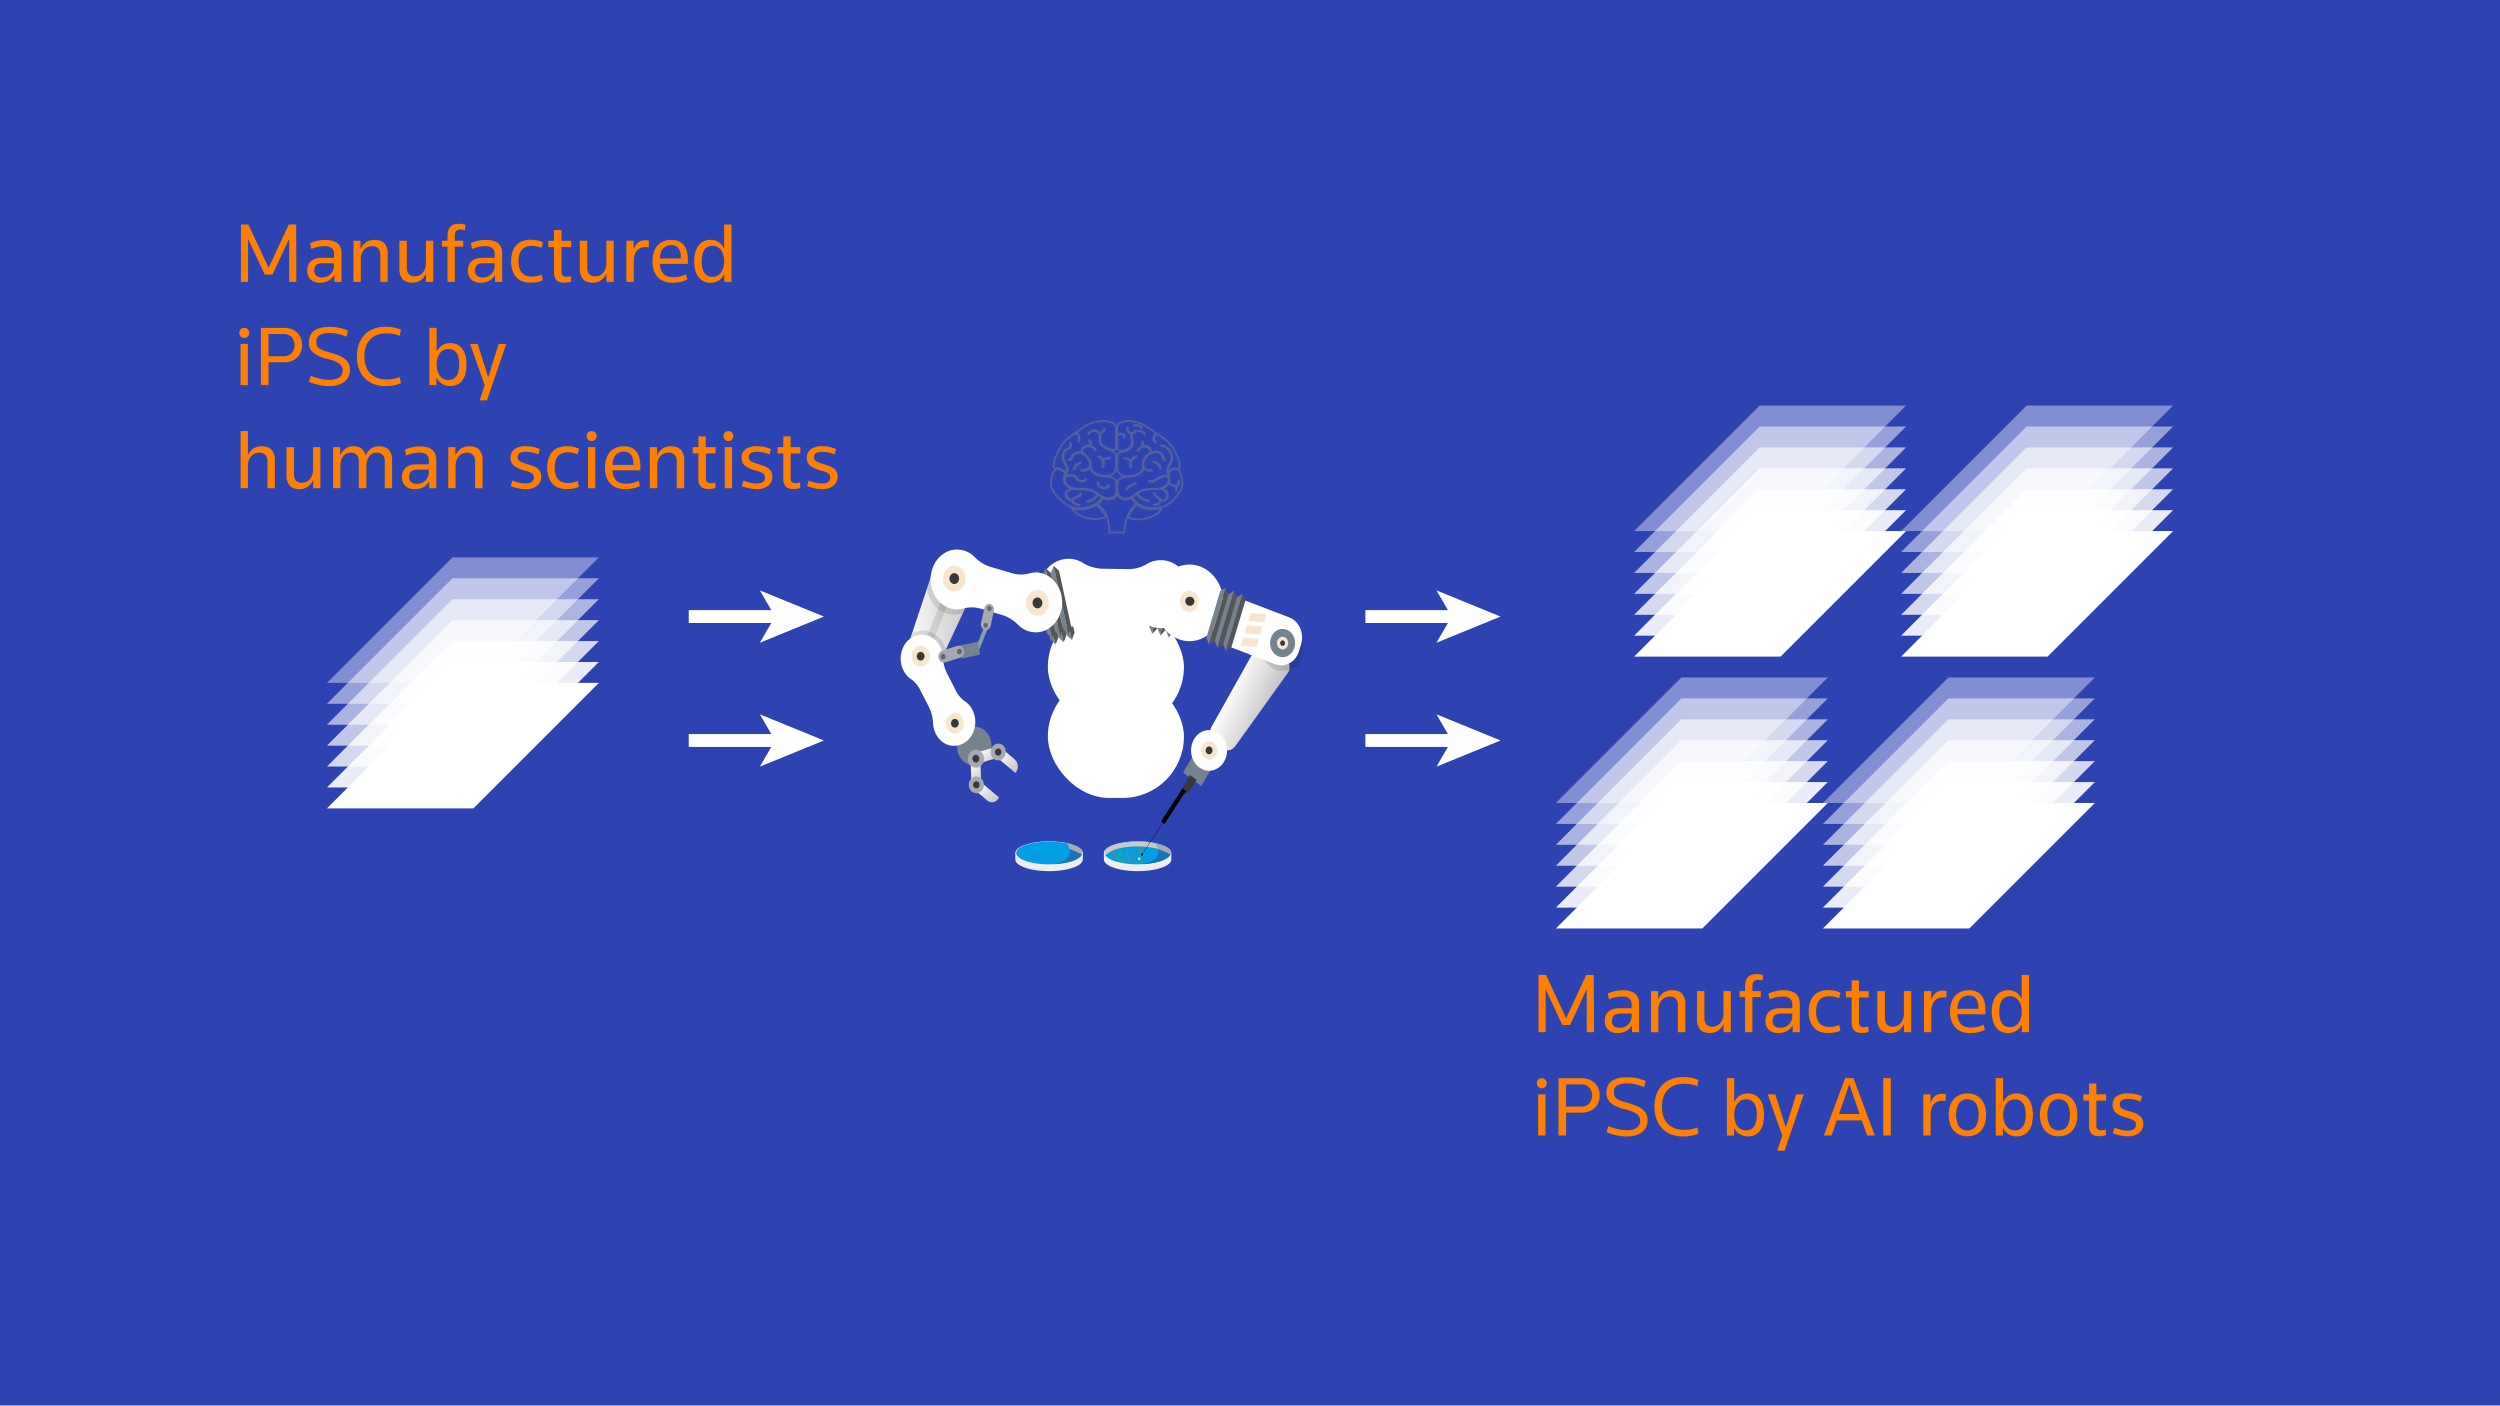 <svg id="Layer_1" data-name="Layer 1" xmlns="http://www.w3.org/2000/svg" xmlns:xlink="http://www.w3.org/1999/xlink" viewBox="0 0 1366 768"><defs><style>.cls-1{fill:#2d43b2;}.cls-2,.cls-3,.cls-4,.cls-5,.cls-6,.cls-7,.cls-8{fill:#fff;}.cls-2{opacity:0.4;}.cls-3{opacity:0.5;}.cls-4{opacity:0.6;}.cls-5{opacity:0.7;}.cls-6{opacity:0.8;}.cls-7{opacity:0.9;}.cls-11,.cls-9{fill:none;stroke-miterlimit:10;}.cls-9{stroke:#fff;stroke-width:7.03px;}.cls-10{opacity:0.46;}.cls-11{stroke:gray;}.cls-12{fill:#75838e;}.cls-13{fill:#565655;}.cls-14{fill:#f7e5cd;}.cls-15{fill:#383838;}.cls-16{fill:url(#ÕÓ_È_Ó·_ÁÂ_ËÂÌÚ_2);}.cls-17{opacity:0.12;}.cls-18{fill:#ededed;}.cls-19{fill:#009fe3;}.cls-20{fill:#c9c9c9;}.cls-21{fill:#aaa;}.cls-22{fill:#4bb734;}.cls-23{fill:#7f7e62;}.cls-24{fill:#efefed;}.cls-25{fill:#1d71b8;}.cls-26{fill:url(#ÕÓ_È_Ó·_ÁÂ_ËÂÌÚ_2-2);}.cls-27{opacity:0.1;}.cls-28{opacity:0.11;}.cls-29{fill:#020202;}.cls-30{fill:url(#ÕÓ_È_Ó·_ÁÂ_ËÂÌÚ_2-3);}.cls-31{fill:url(#ÕÓ_È_Ó·_ÁÂ_ËÂÌÚ_2-4);}.cls-32{fill:#a7a9ac;}.cls-33{fill:url(#ÕÓ_È_Ó·_ÁÂ_ËÂÌÚ_2-5);}.cls-34{fill:url(#ÕÓ_È_Ó·_ÁÂ_ËÂÌÚ_2-6);}.cls-35{fill:#809fb2;}.cls-36{fill:#5e6a72;}.cls-37{fill:#ff8000;}</style><linearGradient id="ÕÓ_È_Ó·_ÁÂ_ËÂÌÚ_2" x1="583.27" y1="270.18" x2="609.08" y2="270.18" gradientTransform="translate(252.08 -110.73) rotate(24.43)" gradientUnits="userSpaceOnUse"><stop offset="0" stop-color="#fff"/><stop offset="1" stop-color="#c2c2c2"/></linearGradient><linearGradient id="ÕÓ_È_Ó·_ÁÂ_ËÂÌÚ_2-2" x1="493.31" y1="338.32" x2="533.86" y2="338.32" gradientTransform="matrix(1, 0, 0, 1, 0, 0)" xlink:href="#ÕÓ_È_Ó·_ÁÂ_ËÂÌÚ_2"/><linearGradient id="ÕÓ_È_Ó·_ÁÂ_ËÂÌÚ_2-3" x1="292.82" y1="189.21" x2="307.6" y2="189.21" gradientTransform="matrix(0.65, 0.76, -0.76, 0.65, 483.97, 70.08)" xlink:href="#ÕÓ_È_Ó·_ÁÂ_ËÂÌÚ_2"/><linearGradient id="ÕÓ_È_Ó·_ÁÂ_ËÂÌÚ_2-4" x1="304.66" y1="192.59" x2="319.7" y2="192.59" gradientTransform="matrix(0.65, 0.76, -0.76, 0.65, 483.97, 70.08)" xlink:href="#ÕÓ_È_Ó·_ÁÂ_ËÂÌÚ_2"/><linearGradient id="ÕÓ_È_Ó·_ÁÂ_ËÂÌÚ_2-5" x1="291.96" y1="179.01" x2="302.61" y2="179.01" gradientTransform="matrix(0.65, 0.76, -0.76, 0.65, 483.97, 70.08)" xlink:href="#ÕÓ_È_Ó·_ÁÂ_ËÂÌÚ_2"/><linearGradient id="ÕÓ_È_Ó·_ÁÂ_ËÂÌÚ_2-6" x1="298.67" y1="172.23" x2="314.82" y2="172.23" gradientTransform="matrix(0.65, 0.76, -0.76, 0.65, 483.97, 70.08)" xlink:href="#ÕÓ_È_Ó·_ÁÂ_ËÂÌÚ_2"/></defs><title>info-break3-1-mobile</title><rect class="cls-1" width="1366" height="768"/><polygon class="cls-2" points="327.22 304.55 247.21 304.55 178.63 373.13 258.64 373.13 327.22 304.55"/><polygon class="cls-3" points="327.22 315.98 247.21 315.98 178.63 384.56 258.64 384.56 327.22 315.98"/><polygon class="cls-4" points="327.22 327.41 247.21 327.41 178.63 395.99 258.64 395.99 327.22 327.41"/><polygon class="cls-5" points="327.22 338.84 247.21 338.84 178.63 407.42 258.64 407.42 327.22 338.84"/><polygon class="cls-6" points="327.22 350.27 247.21 350.27 178.63 418.85 258.64 418.85 327.22 350.27"/><polygon class="cls-7" points="327.22 361.7 247.21 361.7 178.63 430.28 258.64 430.28 327.22 361.7"/><polygon class="cls-8" points="327.22 373.13 247.21 373.13 178.63 441.71 258.64 441.71 327.22 373.13"/><polygon class="cls-2" points="998.71 370.17 918.7 370.17 850.12 438.75 930.13 438.75 998.71 370.17"/><polygon class="cls-3" points="998.71 381.6 918.7 381.6 850.12 450.18 930.13 450.18 998.71 381.6"/><polygon class="cls-4" points="998.71 393.03 918.7 393.03 850.12 461.61 930.13 461.61 998.71 393.03"/><polygon class="cls-5" points="998.71 404.46 918.7 404.46 850.12 473.04 930.13 473.04 998.71 404.46"/><polygon class="cls-6" points="998.71 415.89 918.7 415.89 850.12 484.47 930.13 484.47 998.71 415.89"/><polygon class="cls-7" points="998.71 427.32 918.7 427.32 850.12 495.9 930.13 495.9 998.71 427.32"/><polygon class="cls-8" points="998.71 438.75 918.7 438.75 850.12 507.33 930.13 507.33 998.71 438.75"/><polygon class="cls-2" points="1144.61 370.17 1064.6 370.17 996.02 438.75 1076.03 438.75 1144.61 370.17"/><polygon class="cls-3" points="1144.61 381.6 1064.6 381.6 996.02 450.18 1076.03 450.18 1144.61 381.6"/><polygon class="cls-4" points="1144.61 393.03 1064.6 393.03 996.02 461.61 1076.03 461.61 1144.61 393.03"/><polygon class="cls-5" points="1144.61 404.46 1064.6 404.46 996.02 473.04 1076.03 473.04 1144.61 404.46"/><polygon class="cls-6" points="1144.61 415.89 1064.6 415.89 996.02 484.47 1076.03 484.47 1144.61 415.89"/><polygon class="cls-7" points="1144.61 427.32 1064.6 427.32 996.02 495.9 1076.03 495.9 1144.61 427.32"/><polygon class="cls-8" points="1144.61 438.75 1064.6 438.75 996.02 507.33 1076.03 507.33 1144.61 438.75"/><polygon class="cls-2" points="1041.47 221.61 961.46 221.61 892.88 290.19 972.89 290.19 1041.47 221.61"/><polygon class="cls-3" points="1041.47 233.04 961.46 233.04 892.88 301.62 972.89 301.62 1041.47 233.04"/><polygon class="cls-4" points="1041.47 244.47 961.46 244.47 892.88 313.05 972.89 313.05 1041.47 244.47"/><polygon class="cls-5" points="1041.47 255.9 961.46 255.9 892.88 324.48 972.89 324.48 1041.47 255.9"/><polygon class="cls-6" points="1041.47 267.33 961.46 267.33 892.88 335.91 972.89 335.91 1041.47 267.33"/><polygon class="cls-7" points="1041.47 278.76 961.46 278.76 892.88 347.34 972.89 347.34 1041.47 278.76"/><polygon class="cls-8" points="1041.47 290.19 961.46 290.19 892.88 358.77 972.89 358.77 1041.47 290.19"/><polygon class="cls-2" points="1187.37 221.61 1107.36 221.61 1038.78 290.19 1118.79 290.19 1187.37 221.61"/><polygon class="cls-3" points="1187.37 233.04 1107.36 233.04 1038.78 301.62 1118.79 301.62 1187.37 233.04"/><polygon class="cls-4" points="1187.37 244.47 1107.36 244.47 1038.78 313.05 1118.79 313.05 1187.37 244.47"/><polygon class="cls-5" points="1187.37 255.9 1107.36 255.9 1038.78 324.48 1118.79 324.48 1187.37 255.9"/><polygon class="cls-6" points="1187.37 267.33 1107.36 267.33 1038.78 335.91 1118.79 335.91 1187.37 267.33"/><polygon class="cls-7" points="1187.37 278.76 1107.36 278.76 1038.78 347.34 1118.79 347.34 1187.37 278.76"/><polygon class="cls-8" points="1187.37 290.19 1107.36 290.19 1038.78 358.77 1118.79 358.77 1187.37 290.19"/><line class="cls-9" x1="376.33" y1="404.6" x2="425.34" y2="404.6"/><polygon class="cls-8" points="450.17 404.6 415.18 418.89 423.48 404.6 415.18 390.3 450.17 404.6"/><line class="cls-9" x1="376.33" y1="336.89" x2="425.34" y2="336.89"/><polygon class="cls-8" points="450.17 336.89 415.18 351.19 423.48 336.89 415.18 322.6 450.17 336.89"/><line class="cls-9" x1="746.05" y1="404.6" x2="795.05" y2="404.6"/><polygon class="cls-8" points="819.88 404.6 784.89 418.89 793.19 404.6 784.89 390.3 819.88 404.6"/><line class="cls-9" x1="746.05" y1="336.89" x2="795.05" y2="336.89"/><polygon class="cls-8" points="819.88 336.89 784.89 351.19 793.19 336.89 784.89 322.6 819.88 336.89"/><g class="cls-10"><path class="cls-11" d="M621,275.47l-.66-.58a15.49,15.49,0,0,1-2.27-2.63,7.46,7.46,0,0,1-3,.7,5.14,5.14,0,0,1-1.69-.27,4.94,4.94,0,0,1-2.73-2.05,3.74,3.74,0,0,1-.31-.59,3.89,3.89,0,0,1-3.11,2.64,6,6,0,0,1-4.38-.47,8,8,0,0,1-.6.75c-.43.52-1,1.14-1.55,1.66a13,13,0,0,1-1.1.91,15.41,15.41,0,0,1,2.43,2.18,13.78,13.78,0,0,1,2.89,4.78,34.4,34.4,0,0,1,1.28,8.5l3.34-.08h1.37l3.37.08a46,46,0,0,1,.86-6,15.1,15.1,0,0,1,1.88-4.93A11.92,11.92,0,0,1,621,275.47Z"/><path class="cls-11" d="M579.26,256.18a5.93,5.93,0,0,1,2.22,1.41,3.07,3.07,0,0,1,.72,1.06c1.23-2.08.89-2.77,0-4.54-.33-.66-.74-1.47-1.16-2.54-.82-2.08-.37-5,1.77-6.19,2.76-1.47,2.14-2.49,1.87-2.92-.07-.12-.12-.21-.1-.3a.21.21,0,0,1,.26-.15.2.2,0,0,1,.18.17.47.47,0,0,0,.05.1,1.55,1.55,0,0,1,.25,1.3,4.28,4.28,0,0,1-2.28,2.13,3.72,3.72,0,0,0-1.81,2.57,5.69,5.69,0,0,0,.23,3.17c.41,1.06.82,1.86,1.14,2.51.92,1.82,1.34,2.65-.09,5-.08.14-.16.27-.23.41s0,.09-.06.11a6.46,6.46,0,0,0-.46,1.23,4.42,4.42,0,0,1,2.49-1.11,6,6,0,0,1,2.52.13,2.17,2.17,0,0,1,1.58,1.36,2.63,2.63,0,0,0,2.51,1.57c1.06.06,2-.26,2.24-.76a.24.24,0,0,1,.29-.11.18.18,0,0,1,.12.25,2.62,2.62,0,0,1-2.38,1h-.3a3,3,0,0,1-2.9-1.85c-.34-1.1-2.06-1.45-3.6-1.21-1.35.2-2.75.93-2.69,2a.68.68,0,0,1,0,.12,5,5,0,0,0,2.26,3.52c1.73,1.28,3.08,1.3,5.78,1.35l1,0a21.18,21.18,0,0,1,4.52.48,11.88,11.88,0,0,1,4.16,1.92l1.22.86c.37.26.8.49,1.17.75a17.56,17.56,0,0,0,2,1,5.7,5.7,0,0,0,2.65.22,11.11,11.11,0,0,0,1.27-.29c1.33-.49,2.09-1.62,2.24-3.43,0-.14,0-1.7,0-4.19,0-.29,0-.58,0-.88a3.87,3.87,0,0,0-.26-.83,4.18,4.18,0,0,0-2.67-1.75,14.61,14.61,0,0,0-3-.46,12.2,12.2,0,0,1-4.47-.74,5.92,5.92,0,0,1-3.9-4.24.69.69,0,0,1,0-.13,3.59,3.59,0,0,1-1.42,1.33,5.08,5.08,0,0,1-2.41.58,6.78,6.78,0,0,1-.77-.05.2.2,0,0,1-.18-.22.22.22,0,0,1,.25-.16c2.2.29,4.1-.77,4.44-2.47a.2.2,0,0,1,0-.09c0-.06,0-.13,0-.19a4.22,4.22,0,0,0-1.31-3.55l-.48-.58c-1.4-1.66-2.17-2.58-4.43-2.43a3.52,3.52,0,0,0-3.3,2.41c-.42.85-.83,1.66-2,1.54a.19.19,0,0,1-.19-.21.2.2,0,0,1,.24-.16c.83.08,1.12-.43,1.57-1.32a3.89,3.89,0,0,1,3.67-2.63,5,5,0,0,1,1.88.17,2.51,2.51,0,0,1,.36-2.46,4.06,4.06,0,0,1,3-1.31h.54a1.42,1.42,0,0,0,.65-1.47,1.58,1.58,0,0,0-.69-1.15c-.11,0-.18-.14-.15-.24a.24.24,0,0,1,.27-.13,1.77,1.77,0,0,1,1,1.47,1.74,1.74,0,0,1-.52,1.6,4.18,4.18,0,0,1,2.09,1.11,4.57,4.57,0,0,1,1,1.28.19.19,0,0,1-.13.25.23.23,0,0,1-.28-.11,4.39,4.39,0,0,0-.88-1.18,3.77,3.77,0,0,0-2.2-1l-.34,0h-.29a3.65,3.65,0,0,0-2.71,1.14,2.26,2.26,0,0,0-.24,2.31.46.46,0,0,1,.06.16,7.15,7.15,0,0,1,2.39,2.19l.49.58A4.53,4.53,0,0,1,596,254a5,5,0,0,0,0,1.33c.75,4,6.05,4.82,8.51,4.64h.06c2.77-.47,4.44-.9,5-3.38.13-.51.1-1.35.19-1.93,0-1.54,0-3.14,0-4.77a3.4,3.4,0,0,0-.82-2.59c-.78-.83-4.42-2.15-5.61-2.87-1.87-1.16-2.72-2.63-2.51-4.39.3-2.54-.65-4.2-2.55-4.45-1.4-.19-2.88.49-3.1,1.43a.22.22,0,0,1-.26.14.18.18,0,0,1-.17-.22,2.23,2.23,0,0,1,1.31-1.38,4.27,4.27,0,0,1,2.29-.35,3.24,3.24,0,0,1,2.27,1.32v0c1.57-.26,2.72-1.24,2.63-2.27a.2.2,0,0,1,.2-.21.22.22,0,0,1,.24.18,2.06,2.06,0,0,1-.84,1.74,4.42,4.42,0,0,1-2,.91,5.37,5.37,0,0,1,.43,3.18c-.2,1.63.57,2.95,2.33,4a17.68,17.68,0,0,0,4.47,1.74c1.39.25,1.59-.45,1.68-1.48,0-3.92,0-7.86,0-11.42-1.36-3.13-7.94-3.49-13-1.81-3.64,1.2-5.49,2.86-9.1,5.42a2.08,2.08,0,0,1,1.09.42,2.85,2.85,0,0,1,1.08,1.74,4.65,4.65,0,0,1-.32,2.7.22.22,0,0,1-.2.12h-.08a.18.18,0,0,1-.13-.24c.77-1.9.24-3.39-.63-4A1.55,1.55,0,0,0,587,237c-.41.29-.85.59-1.31.89-5,3.36-5.8,5.85-7.36,8.66s-3.51,7.16-2,9.74A3.23,3.23,0,0,1,579.26,256.18Zm20.47,7.54a.21.21,0,0,1,.25-.15.2.2,0,0,1,.18.22,1.8,1.8,0,0,0,.71,1.76,4.45,4.45,0,0,0,3.24.94c1.19-.19,1.44-1.57,1.44-1.59a.23.23,0,0,1,.25-.16.2.2,0,0,1,.19.22,2.31,2.31,0,0,1-1.8,1.9,3.48,3.48,0,0,1-.57,0,5,5,0,0,1-3.06-1.08A2.13,2.13,0,0,1,599.73,263.72Zm-13-7.45c.32-1.9,2.32-3,3.17-3.45l.23-.13a.25.25,0,0,1,.31,0,.18.18,0,0,1,0,.27l-.25.14c-.8.43-2.68,1.46-3,3.19a.21.21,0,0,1-.22.16h0A.19.19,0,0,1,586.78,256.27Zm13.63-6.82a.24.24,0,0,1,.3-.07,4,4,0,0,1,2.1,2.14,3.56,3.56,0,0,1,2.11-1.25,5.43,5.43,0,0,1,1.43-.12.2.2,0,0,1,.2.21.22.22,0,0,1-.24.17,4.72,4.72,0,0,0-1.3.11,3,3,0,0,0-2,1.31.12.12,0,0,1,0,.05,1.05,1.05,0,0,1,0,.19,4.44,4.44,0,0,1-.33,3.21.26.26,0,0,1-.17.07.33.33,0,0,1-.14,0,.18.18,0,0,1,0-.27,4.19,4.19,0,0,0,.25-2.9,3.61,3.61,0,0,0-2.1-2.55A.18.18,0,0,1,600.41,249.45Z"/><path class="cls-11" d="M583.79,276.39a12.34,12.34,0,0,0,5,1.27,17.72,17.72,0,0,0,10-2.35,11.08,11.08,0,0,0,1.36-1.09,16,16,0,0,0,2.14-2.41c-.53-.37-1.29-.85-2-1.31l-.56-.4a3,3,0,0,1-.6,1.35,7.64,7.64,0,0,1-5,2.79h-.05a.21.21,0,0,1-.21-.15.2.2,0,0,1,.17-.23,7.17,7.17,0,0,0,4.74-2.61,2,2,0,0,0,.51-1.44v0l-.2-.14c-2.63-1.85-4.9-2.23-8.42-2.31l-1,0a22,22,0,0,1-3.17-.19l-.08,0c-2.51.46-3.91,1.67-3.73,3.26a3.29,3.29,0,0,0,3.3,2.66,2.43,2.43,0,0,1,1.21-1.23,9.1,9.1,0,0,1,1.37-.55c.94-.31,1.56-.51,1.67-1.49a.22.22,0,0,1,.24-.17.2.2,0,0,1,.2.21c-.13,1.2-1,1.5-2,1.81a8.31,8.31,0,0,0-1.28.51,1.88,1.88,0,0,0-1.11,1.31,1.5,1.5,0,0,0,.64,1.31,6.12,6.12,0,0,0,2.83,1,.2.2,0,0,1,.2.2.23.23,0,0,1-.22.18h0a6.46,6.46,0,0,1-3.09-1.08,1.84,1.84,0,0,1-.77-1.6,3.7,3.7,0,0,1-3.64-3,2.63,2.63,0,0,1,.82-2.2,5.38,5.38,0,0,1,2.58-1.32,6.62,6.62,0,0,1-2-1.05,5.73,5.73,0,0,1-2.28-3.06,4.85,4.85,0,0,1,.51-3.55c.12-.86-1.22-2.19-2.76-2.73a2.56,2.56,0,0,0-3,.58h0c0,.06-.08.14-.13.23-1.64,3.35-3.15,8,.52,12.39C580.91,275.06,583.69,276.32,583.79,276.39Z"/><path class="cls-11" d="M610.54,237.71a2.21,2.21,0,0,1,.8-.54,2.83,2.83,0,0,1,2.64.21,1.39,1.39,0,0,1,.46,1.73.24.24,0,0,1-.28.13A.19.19,0,0,1,614,239a1.07,1.07,0,0,0-.32-1.33,2.34,2.34,0,0,0-2.17-.16,1.69,1.69,0,0,0-1,1c0,2.21,0,3.93,0,6.17,0,1.49,2.1,1.69,3,1.59a7,7,0,0,0,4-2,4.54,4.54,0,0,0,.74-4.23,4.81,4.81,0,0,1,0-3,3.71,3.71,0,0,1-2.36-1.8,1.37,1.37,0,0,1,.1-1.6.24.24,0,0,1,.31,0,.17.17,0,0,1,0,.26,1,1,0,0,0,0,1.22,3.21,3.21,0,0,0,2.18,1.6,4.82,4.82,0,0,1,3.63-1.39,4.19,4.19,0,0,1,3.44,1.64.17.17,0,0,1-.07.26.26.26,0,0,1-.3-.06,3.76,3.76,0,0,0-3.08-1.46,4.23,4.23,0,0,0-3.34,1.33c-.39.51-.4,1.56,0,3a4.75,4.75,0,0,1-2.33,5.77,9,9,0,0,1-2,.82c-.28.08-2.57.29-3.28,1.14a1.77,1.77,0,0,0-.57,1.34c0,2.66,0,5.24,0,7.6.43,2.3,2.32,3.23,5.35,3.45,2.78,0,8.07-.78,8.42-4.7,0-.37,0-.75,0-1.14a6.07,6.07,0,0,1,1.2-4.18,10.25,10.25,0,0,1,3.11-2.69,3,3,0,0,0-3.13-3.3h0a3.71,3.71,0,0,0-3.46,2,.24.24,0,0,1-.28.12.18.18,0,0,1-.14-.24,3.56,3.56,0,0,1,.83-1.14,4.15,4.15,0,0,1,2.27-1.09,2.37,2.37,0,0,1-.67-2.3.22.22,0,0,1,.26-.15.19.19,0,0,1,.18.22,2,2,0,0,0,.8,2.17h.2a3.4,3.4,0,0,1,2.72,1.09,3.88,3.88,0,0,1,.89,2.38,5.49,5.49,0,0,1,1.6-.42,5.11,5.11,0,0,1,3.86,1,3.54,3.54,0,0,1,1.24,2.22c.16.61.16.93.58,1.08a.18.18,0,0,1,.12.24.24.24,0,0,1-.29.11c-.56-.22-.72-.82-.85-1.38a3.11,3.11,0,0,0-1.09-2,4.7,4.7,0,0,0-3.52-1c-1.66.18-3.28,1.24-4.82,3.16a5.77,5.77,0,0,0-1.13,4,2.15,2.15,0,0,0,.17.68,4.93,4.93,0,0,0,.36.61,2.49,2.49,0,0,0,1.11,1,5.58,5.58,0,0,0,2.85.29.21.21,0,0,1,.25.16.2.2,0,0,1-.19.22,8.86,8.86,0,0,1-1,.05,5.16,5.16,0,0,1-2.11-.39,2.85,2.85,0,0,1-1.48-1.46v.05a4.27,4.27,0,0,1-1.32,2.76,7.29,7.29,0,0,1-2.68,1.55,15.31,15.31,0,0,1-4.78.74s-3.42.09-4.82,1.94a4,4,0,0,0-.6,1.2v.66c0,2.28,0,3.87.06,4.41a3.89,3.89,0,0,0,2.92,3.5,5.62,5.62,0,0,0,3.58-.18l.05,0,.11,0c.4-.16.65-.3.66-.3l.32-.19s.75-.48,1.15-.81,1.1-.89,1.59-1.24a11.88,11.88,0,0,1,4.16-1.92,21.11,21.11,0,0,1,4.52-.48l1,0c2.54,0,3.71-.06,5.74-1.36a4.29,4.29,0,0,0,2.17-3.71c0-.07,0-.09,0-.15a1.38,1.38,0,0,0-.92-1.36c-1.25-.51-3.49.13-4.79,1l-.47.34c-1.26.9-2,1.43-3.29,1.43a7.06,7.06,0,0,1-1.4-.16.18.18,0,0,1-.16-.22.23.23,0,0,1,.27-.15c2,.42,2.66,0,4.3-1.2l.47-.33c1.4-1,3.81-1.68,5.26-1.09a1.76,1.76,0,0,1,.65.43,11.91,11.91,0,0,0-.33-1.49c-.72-2.51-.56-2.83.68-5.35l.7-1.44c1.55-3.25-.77-6-1.51-6.78-1.17-1.2-2.59-1.93-3.46-1.77a.22.22,0,0,1-.26-.15.18.18,0,0,1,.17-.22c1-.19,2.6.57,3.89,1.9a7.66,7.66,0,0,1,1.9,3.2,5.45,5.45,0,0,1-.33,4c-.26.55-.49,1-.7,1.44-1.06,2.17-1.29,2.63-.87,4.32a3.61,3.61,0,0,1,.79-1.08,4.48,4.48,0,0,1,2.09-1.06,3.67,3.67,0,0,1,2.74.46c1.47-2.59-.47-6.92-2-9.67a22.46,22.46,0,0,0-9.23-9.4h0a1.62,1.62,0,0,0-1.73.73,2.39,2.39,0,0,0,.54,3.27.17.17,0,0,1,0,.27.22.22,0,0,1-.16,0,.21.21,0,0,1-.15,0,2.73,2.73,0,0,1-.61-3.74,2.24,2.24,0,0,1,1.42-.93l-.13-.08c.43.26-5.3-4.46-9.54-5.86-6.15-2-10.42-1.2-11.92,1.56C610.53,234.19,610.53,235.93,610.54,237.71Zm10.58,11.83a4.4,4.4,0,0,0-2.77,2.34,5.62,5.62,0,0,0-.23.6h0a5.06,5.06,0,0,0-.07,2.7.18.18,0,0,1-.07.26.27.27,0,0,1-.12,0,.21.21,0,0,1-.18-.09,4.88,4.88,0,0,1,.09-3.23,5,5,0,0,0-3.33-1.51c-.12,0-.22-.1-.21-.2a.21.21,0,0,1,.23-.18,5.57,5.57,0,0,1,3.49,1.46,4.87,4.87,0,0,1,3-2.54.24.24,0,0,1,.29.11A.19.19,0,0,1,621.12,249.54Zm-.53,14.8a8.52,8.52,0,0,0-4.8,3.13.22.22,0,0,1-.19.09.22.22,0,0,1-.11,0,.18.18,0,0,1-.08-.26,7.68,7.68,0,0,1,3.17-2.62,9.77,9.77,0,0,1,1.9-.69.23.23,0,0,1,.27.14A.19.19,0,0,1,620.59,264.34ZM634,256h0a.21.21,0,0,1-.21-.16,4.1,4.1,0,0,0-3.32-3.19.2.2,0,0,1-.19-.21.22.22,0,0,1,.26-.16,4.54,4.54,0,0,1,2.21,1,4.13,4.13,0,0,1,1.47,2.48A.19.19,0,0,1,634,256Zm-14.4-23.66a4.86,4.86,0,0,1,3.25.39,2.18,2.18,0,0,1,1.2,1,.19.19,0,0,1-.16.23h0a.22.22,0,0,1-.22-.14,1.87,1.87,0,0,0-1-.78,4.3,4.3,0,0,0-2.91-.35.24.24,0,0,1-.28-.13A.19.19,0,0,1,619.59,232.38Z"/><path class="cls-11" d="M630.77,278.23l-1,0c-2.38,0-5.26-.32-7.18-1.61a9,9,0,0,1-1.1-.74c-2.44,1.22-4.43,5.2-5,6.79,4.67,2.85,16.33.07,18.25-4.87A28.44,28.44,0,0,1,630.77,278.23Z"/><path class="cls-11" d="M644.37,257.48a6,6,0,0,0-.37-.62,3.15,3.15,0,0,0-2.6-.56,3.37,3.37,0,0,0-2.77,2.59,8,8,0,0,1,.3,4,4.58,4.58,0,0,1-.62,1.45,5.38,5.38,0,0,1,3.77,1.11l.2.21a2.41,2.41,0,0,0,1.51-2.76c0-.08,0-.14,0-.19a.22.22,0,0,1,.44,0s0,.09,0,.16a2.77,2.77,0,0,1-1.7,3.11,2.79,2.79,0,0,1,.43,2,.21.21,0,0,1-.22.17h0a.19.19,0,0,1-.19-.21,2.48,2.48,0,0,0-.77-2.23,5.11,5.11,0,0,0-3.72-1h0a5.45,5.45,0,0,1-1.29,1.11,8.82,8.82,0,0,1-2.15,1,5.38,5.38,0,0,1,2.52,1.49,3.39,3.39,0,0,1,.93,2.93,2.82,2.82,0,0,1-1.38,2.13,3.39,3.39,0,0,1-1.71.43,4.41,4.41,0,0,1-.79-.08,2.53,2.53,0,0,1-1.86,2,5.68,5.68,0,0,1-1.69.3h0a.22.22,0,0,1-.22-.2.2.2,0,0,1,.22-.18h0a5.29,5.29,0,0,0,1.55-.27,2.1,2.1,0,0,0,1.59-1.91h0c0-.61-.78-1.21-1.57-1.78-1-.71-2-1.44-1.66-2.36a.22.22,0,0,1,.28-.12.18.18,0,0,1,.14.23c-.25.68.61,1.3,1.52,2s1.66,1.2,1.73,1.93a3.31,3.31,0,0,0,2.24-.28,2.5,2.5,0,0,0,1.19-1.87,3.16,3.16,0,0,0-.84-2.65,4.94,4.94,0,0,0-3-1.48l-.08,0a20.55,20.55,0,0,1-2.94.18l-1,0c-3.41.08-5.65.44-8.17,2.15a2.93,2.93,0,0,0,1,1.75,6.79,6.79,0,0,0,4.91,2.21h.15a.2.2,0,0,1,.22.18.2.2,0,0,1-.21.19h-.16a7.25,7.25,0,0,1-5.26-2.36,4.11,4.11,0,0,1-1-1.69c-.44.32-.92.72-1.39,1.1s-.84.68-1.19.94a14.62,14.62,0,0,0,2.27,2.67,11.27,11.27,0,0,0,2.15,1.64h0c2,1.37,5.32,1.56,7.72,1.48a19.22,19.22,0,0,0,5.42-.81.53.53,0,0,1,.19-.06,22.7,22.7,0,0,0,7.5-6.89C647.22,265.27,646,260.83,644.37,257.48Z"/><path class="cls-11" d="M599,275.92a18.34,18.34,0,0,1-9.37,2.37l-.86,0a15.64,15.64,0,0,1-3-.46l.43.59c3.36,4.55,12.29,6.66,18,4.06C603.16,279.39,600,276.56,599,275.92Z"/></g><rect class="cls-8" x="572.55" y="330.96" width="74.35" height="67.04" rx="33.52"/><rect class="cls-8" x="572.55" y="368.96" width="74.35" height="67.04" rx="33.52"/><polygon class="cls-12" points="632.88 311.44 627.96 342.39 629.62 346.34 635.61 308.63 632.88 311.44"/><polygon class="cls-13" points="629.62 346.34 629.62 346.34 632.46 343.3 637.38 312.35 635.66 308.57 635.61 308.63 629.62 346.34"/><polygon class="cls-12" points="637.32 312.33 632.4 343.29 634.05 347.24 640.05 309.53 637.32 312.33"/><polygon class="cls-13" points="634.05 347.24 634.05 347.24 636.9 344.2 641.82 313.25 640.1 309.47 640.05 309.53 634.05 347.24"/><polygon class="cls-12" points="641.82 313.25 636.9 344.2 638.55 348.15 644.55 310.44 641.82 313.25"/><polygon class="cls-13" points="638.55 348.15 638.55 348.15 641.4 345.11 646.32 314.16 644.6 310.38 644.55 310.44 638.55 348.15"/><polygon class="cls-12" points="567.25 318.79 573.89 349.33 576.82 352.19 568.73 314.97 567.25 318.79"/><polygon class="cls-13" points="576.82 352.19 576.82 352.19 578.33 348.1 571.69 317.56 568.76 314.9 568.73 314.97 576.82 352.19"/><polygon class="cls-12" points="571.63 317.58 578.26 348.12 581.19 350.97 573.11 313.76 571.63 317.58"/><polygon class="cls-13" points="581.19 350.97 581.19 350.97 582.7 346.89 576.07 316.35 573.14 313.69 573.11 313.76 581.19 350.97"/><polygon class="cls-12" points="576.07 316.35 582.7 346.89 585.63 349.74 577.55 312.53 576.07 316.35"/><polygon class="cls-13" points="585.63 349.74 585.63 349.74 587.14 345.66 580.51 315.12 577.58 312.46 577.55 312.53 585.63 349.74"/><path class="cls-8" d="M591.41,307.39a14.88,14.88,0,0,0-11.22-1.62c-6.08,1.49-11,7-12.35,13.85-2.38,12,5.56,22.7,15.82,22.85a14.84,14.84,0,0,0,7.65-2,19.44,19.44,0,0,1,9.91-2.89l14.79.22a22,22,0,0,1,10.72,3.36,14.86,14.86,0,0,0,11.21,1.62c6.08-1.49,11-7,12.35-13.85,2.38-12-5.56-22.7-15.81-22.85a14.78,14.78,0,0,0-7.66,2,19.38,19.38,0,0,1-9.9,2.89l-14.79-.22A22,22,0,0,1,591.41,307.39Z"/><ellipse class="cls-8" cx="649.91" cy="329.4" rx="18.55" ry="20.94"/><ellipse class="cls-14" cx="649.84" cy="328.54" rx="5.1" ry="5.76"/><path class="cls-15" d="M649.87,326.08a2.48,2.48,0,1,1-2.21,2.42A2.33,2.33,0,0,1,649.87,326.08Z"/><path class="cls-16" d="M703.05,360.91l-10.79-8.74c-1.9-1.54-4.57-.8-6,1.66l-24.17,43.1c-1.38,2.46-1.41,5.34,0,6.44l7.65,6.2c1.36,1.1,3.77.15,5.39-2.12q14.22-19.81,28.43-39.64C705.19,365.55,705,362.46,703.05,360.91Z"/><g class="cls-17"><path d="M708.84,347.85c2.31.52,3.65,3.23,3,6q-1.14,4.92-2.27,9.84l-5.35,2.18c-5.73,2.33-12-1-14.11-7.49v0c-.07-.22-.09-.44-.14-.66q.52-4.28,1-8.53c.36-2.88,2.51-4.8,4.82-4.29Z"/></g><polygon class="cls-12" points="646.46 422.12 656.32 429.55 661.43 420.89 651.57 413.47 646.46 422.12"/><path class="cls-15" d="M646.39,430.75l.05,3.47,2.85-1.29a.84.84,0,0,0,.7-.41l3.79-6.41-3.54-2.66-3.78,6.41A1.16,1.16,0,0,0,646.39,430.75Z"/><polygon class="cls-12" points="659.14 348.57 666.68 323.01 669.8 320.97 660.63 352.11 659.14 348.57"/><polygon class="cls-13" points="669.8 320.97 669.8 320.97 671.31 324.75 663.78 350.31 660.65 352.18 660.63 352.11 669.8 320.97"/><polygon class="cls-12" points="663.71 350.28 671.24 324.72 674.37 322.68 665.19 353.82 663.71 350.28"/><polygon class="cls-13" points="674.37 322.68 674.37 322.68 675.88 326.46 668.34 352.02 665.22 353.89 665.19 353.82 674.37 322.68"/><polygon class="cls-12" points="668.34 352.02 675.88 326.46 679 324.42 669.83 355.56 668.34 352.02"/><polygon class="cls-13" points="679 324.42 679 324.42 680.51 328.2 672.98 353.76 669.85 355.63 669.83 355.56 679 324.42"/><ellipse class="cls-8" cx="660.63" cy="410.03" rx="9.83" ry="11.1"/><ellipse class="cls-14" cx="660.63" cy="410.03" rx="4.42" ry="4.99"/><path class="cls-15" d="M660,408a2.22,2.22,0,0,0-1.14,2.73,1.84,1.84,0,0,0,2.42,1.28,2.22,2.22,0,0,0,1.13-2.73A1.83,1.83,0,0,0,660,408Z"/><path class="cls-8" d="M709.81,355.7l1.1-3.66c1.82-6.06-1.06-12.64-6.42-14.69l-24-9.18-7.69,25.59,24,9.18C702.16,365,708,361.75,709.81,355.7Z"/><ellipse class="cls-12" cx="700.81" cy="351.37" rx="6.85" ry="7.73"/><ellipse class="cls-14" cx="700.81" cy="351.37" rx="3.08" ry="3.47"/><path class="cls-15" d="M700.36,350a1.55,1.55,0,0,0-.79,1.9,1.28,1.28,0,0,0,1.68.89,1.53,1.53,0,0,0,.79-1.9A1.27,1.27,0,0,0,700.36,350Z"/><polygon class="cls-14" points="690.59 339.98 691.92 335.58 683.4 334.91 682.07 339.32 690.59 339.98"/><polygon class="cls-14" points="688.56 346.74 689.89 342.33 681.37 341.67 680.04 346.08 688.56 346.74"/><polygon class="cls-14" points="686.53 353.5 687.85 349.1 679.34 348.43 678.01 352.84 686.53 353.5"/><path class="cls-18" d="M621.57,463.22c-6.42,0-18.4,2.86-18.4,2.86v3.15a1.58,1.58,0,0,0,0,.38c0,3.53,8.26,6.39,18.44,6.39S640,473.14,640,469.61h0v-3.53S628,463.22,621.57,463.22Z"/><path class="cls-18" d="M640,466.08c0,3.53-8.25,6.39-18.44,6.39s-18.43-2.86-18.43-6.39,8.25-6.39,18.43-6.39S640,462.55,640,466.08Z"/><path class="cls-19" d="M639.63,466.09c0,3.42-8.13,6.19-18,6.19-6.78,0-12.74-1.31-15.8-3.24-1.4-.87-2.19-1.88-2.19-3,0-3.43,8.11-6.21,18-6.21S639.63,462.66,639.63,466.09Z"/><path class="cls-20" d="M630.79,460.75a37.65,37.65,0,0,0-7-.82A50.42,50.42,0,0,0,618,460a38.86,38.86,0,0,0-7.94,1.33,14.55,14.55,0,0,0-5.09,2.41c-1.11,1-1.35,1.59-1.32,2.33a2.25,2.25,0,0,0,.4,1.31,16.93,16.93,0,0,1,5.72-3.35,39.08,39.08,0,0,1,8.94-1.47,51.12,51.12,0,0,1,11.69.75,21.34,21.34,0,0,1,2.28.63,8.29,8.29,0,0,0-1.15-3.07Z"/><path class="cls-21" d="M639.32,465a5,5,0,0,0-2.56-2.22,18,18,0,0,0-5.27-1.86,8.29,8.29,0,0,1,1.15,3.07,55,55,0,0,1,6.76,2.87l.07,0a2.07,2.07,0,0,0,.13-.56A2.11,2.11,0,0,0,639.32,465Z"/><polygon points="636.25 450.28 635.33 449.52 634.42 448.76 646.16 430.71 647.99 432.22 636.25 450.28"/><path d="M624.4,466.46l11-16.9-.14-.11-11,16.9a.52.52,0,0,0-.7.18.68.68,0,0,0,.12.87.51.51,0,0,0,.78-.13A.69.69,0,0,0,624.4,466.46Z"/><path class="cls-22" d="M623.05,468.57c.06.22.24.25.36.48s-.1.3-.22.51a1.52,1.52,0,0,0-.15.55c0,.19-.38.28-.58.23s-.47,0-.54-.19a1.45,1.45,0,0,0-.27-.64c-.26-.39-.17-.66.06-.83a1,1,0,0,1,.49-.22c.27-.06.36-.41.53-.32S623.05,468.57,623.05,468.57Z"/><path class="cls-23" d="M615.6,464.81l-.06,0c-.2-.12-.23.41-.29.68a7.24,7.24,0,0,0-.11,1.24c0,.27-.2.49-.18.78a2.65,2.65,0,0,1-.2.77l-.15.59c-.07.28-.34.48-.41.77-.16.66-.12,1.41-.28,2.08l.07,0c.22-.95.67-1.89.91-2.82s.41-1.7.6-2.63C615.58,465.85,615.59,464.86,615.6,464.81Z"/><path class="cls-23" d="M619.47,470.42l.06,0c0-.16-.07-.37-.09-.49s-.12-.57-.14-.71c-.06-.31-.37-1.19-.37-1.19s0-.25-.07-.42-.13-.4-.13-.4l-.36-1.32-.09,0,.31,1.36a3.27,3.27,0,0,0,.07.37,3.21,3.21,0,0,0,.13.39s.17.95.26,1.25.23.41.28.55S619.42,470.21,619.47,470.42Z"/><path class="cls-23" d="M620.67,466.89a6.91,6.91,0,0,0-.28,1c-.07.24-.27.69-.33.94s-.1.56-.14.74-.17.61-.17.61l-.07.24,0-.06s0,0,.06,0l0-.14s.17-.37.21-.5.17-.62.22-.82.16-.72.22-1S620.86,467,620.67,466.89Z"/><path class="cls-23" d="M618.09,466s-1.3,3.59-1.19,4.84a.08.08,0,0,1,0,.08l0,.07s0,.07,0,.09,0,.08,0,.14,0,.18,0,.29.08,0,.11,0c.2,0,.1-.11.25-.34s0-.52.1-.91c0-.19.28-.47.33-.68s-.05-.52,0-.82.34-.66.37-1,.13-.94.15-1.15a4.68,4.68,0,0,1,.07-.65Z"/><path class="cls-22" d="M616.41,470.35a4.19,4.19,0,0,0,.27.68.75.75,0,0,1,.07-.12l-.27-1.74-.13-.84s-.12-1.59-.13-1.82c0-.83.32-2.18-.24-2.21-.05,0-.26.09-.25.19s0,0,0,.07v.22a0,0,0,0,1,0,0,.27.27,0,0,0,.06.17c0,.46,0,1.19.05,1.51s.08,1.08.15,1.43.28,1.06.36,1.41S616.36,470.1,616.41,470.35Z"/><path class="cls-22" d="M613.57,471.64c-.08-.34-.7-.59-.78-1,0-.24.13-.76.09-1s.2-.48.15-.78-.33-.1-.37-.32.21-.67.18-.83-.29-.38-.32-.59-.12-.59-.17-.88.19-.58.15-.8c-.07-.52-.13-.94-.16-1.16a6.85,6.85,0,0,0-.18.94,4.37,4.37,0,0,1-.26.89c0,.14-.06.39-.1.55s-.09.3-.14.5,0,.6-.06.88-.24.67-.3,1a6.67,6.67,0,0,0-.08,1.3c0,.28-.14.52-.15.76H611a6.64,6.64,0,0,1-.15-.84c0-.25.2-.5.23-.77s-.27-.13-.09-.81c0-.17.15-.38.18-.55s.09-.64.15-.95.12-.27.19-.54.15-.84.21-1.07.2-.61.25-.79a1.72,1.72,0,0,1,.35-.72l0-.17,0,.18s.42.13.47.47-.33.52-.3.8.31.4.34.62.13.56.17.84-.06.26,0,.43,0,.5,0,.74.17.52.21.77-.11.57-.06.85.29.63.34.9c.09.44,0,.78.07,1.14Z"/><path class="cls-23" d="M609.52,470.68c-.08-.56-.37-.6-.43-1,0-.15.16-.75.14-.89s-.27-.4-.3-.59.12-.56.08-.81l0-.2c0-.17-.42-.26-.45-.43s.1-.39.07-.56c-.06-.43.08-.92,0-1.42l.18,0c.06.4.2.57.28.93s0,.88.06,1.2c0,.14,0,.28.08.41s0,.21,0,.31c0,.25.06.51.09.79s.3.49.22.83a3.94,3.94,0,0,0,0,1.48Z"/><path class="cls-23" d="M620.94,467.22c0,.1-.1.17-.23.17s-.22-.07-.22-.17.1-.16.22-.16S620.94,467.13,620.94,467.22Z"/><path class="cls-23" d="M620.55,468.47a.17.17,0,0,1-.17.18.18.18,0,0,1-.18-.18.17.17,0,0,1,.18-.17A.16.16,0,0,1,620.55,468.47Z"/><path class="cls-23" d="M620.73,467.72a.18.18,0,1,1-.35,0,.18.18,0,1,1,.35,0Z"/><path class="cls-24" d="M623,469.24a.56.56,0,1,1-1.11,0,.56.56,0,1,1,1.11,0Z"/><path class="cls-23" d="M624.28,469.2a.41.41,0,1,1-.82,0,.41.41,0,0,1,.82,0Z"/><path class="cls-23" d="M624,471.12a.42.42,0,0,1-.37.45.45.45,0,1,1,.37-.45Z"/><path class="cls-23" d="M622.91,464.18a.52.52,0,1,1-1,0,.52.52,0,1,1,1,0Z"/><path class="cls-23" d="M623.46,463.57a.3.3,0,0,1-.28.31.29.29,0,0,1-.27-.31.3.3,0,0,1,.27-.32A.3.3,0,0,1,623.46,463.57Z"/><path class="cls-23" d="M623.46,465a.28.28,0,0,1-.28.26.27.27,0,1,1,0-.53A.28.28,0,0,1,623.46,465Z"/><path class="cls-23" d="M622.39,465.2a.24.24,0,0,1-.25.22.24.24,0,0,1-.26-.22.23.23,0,0,1,.26-.21A.23.23,0,0,1,622.39,465.2Z"/><path class="cls-23" d="M621.63,466a.29.29,0,1,1-.28-.3A.29.29,0,0,1,621.63,466Z"/><path class="cls-23" d="M619.93,471.08a.52.52,0,1,1-1,0,.52.52,0,1,1,1,0Z"/><path class="cls-23" d="M619.68,464.3a.41.41,0,0,1-.39.42.42.42,0,0,1,0-.84A.41.41,0,0,1,619.68,464.3Z"/><path class="cls-23" d="M619.29,466.9c0,.18-.09.32-.19.32s-.19-.14-.19-.32.08-.32.19-.32S619.29,466.73,619.29,466.9Z"/><path class="cls-23" d="M618.63,468.76a.3.3,0,0,1-.32.28.29.29,0,1,1,0-.57A.3.3,0,0,1,618.63,468.76Z"/><path class="cls-23" d="M620.73,470c0,.22-.12.39-.27.39s-.26-.17-.26-.39.12-.4.26-.4S620.73,469.79,620.73,470Z"/><path class="cls-23" d="M613.81,465.59a.33.33,0,0,1-.32.33.34.34,0,0,1,0-.67A.33.33,0,0,1,613.81,465.59Z"/><path class="cls-23" d="M613.49,464.19a.26.26,0,1,1-.25-.31A.28.28,0,0,1,613.49,464.19Z"/><path class="cls-23" d="M613.92,468.49a.34.34,0,0,1-.68,0,.34.34,0,0,1,.68,0Z"/><path class="cls-23" d="M612.24,468.84c0,.2-.12.36-.27.36a.33.33,0,0,1-.28-.36.33.33,0,0,1,.28-.35A.32.32,0,0,1,612.24,468.84Z"/><path class="cls-23" d="M609.78,468a.41.41,0,0,1-.8,0,.41.41,0,0,1,.8,0Z"/><path class="cls-22" d="M612.07,466.25a.36.36,0,0,1-.39.33.37.37,0,0,1-.4-.33.37.37,0,0,1,.4-.33A.36.36,0,0,1,612.07,466.25Z"/><path class="cls-23" d="M609.59,466.24a.85.85,0,1,1-.83-.65A.75.75,0,0,1,609.59,466.24Z"/><path class="cls-25" d="M632.7,464a5,5,0,0,1-.13,3.23,6.66,6.66,0,0,1-3.82,3.48,37.34,37.34,0,0,1-4.12,1.52,52.55,52.55,0,0,0,8.47-1.35,18.8,18.8,0,0,0,5-2.26,3.87,3.87,0,0,0,1.39-1.73s-1.74-.87-2.29-1.12C635.15,464.85,632.7,464,632.7,464Z"/><path class="cls-18" d="M573.2,463.22c-6.42,0-18.41,2.86-18.41,2.86v3.15a2.34,2.34,0,0,0,0,.38c0,3.53,8.25,6.39,18.44,6.39s18.43-2.86,18.43-6.39h0v-3.53S579.62,463.22,573.2,463.22Z"/><path class="cls-18" d="M591.67,466.08c0,3.53-8.26,6.39-18.44,6.39s-18.44-2.86-18.44-6.39,8.26-6.39,18.44-6.39S591.67,462.55,591.67,466.08Z"/><path class="cls-19" d="M591.26,466.09c0,3.42-8.13,6.19-18,6.19-6.78,0-12.74-1.31-15.8-3.24-1.4-.87-2.19-1.88-2.19-3,0-3.43,8.11-6.21,18-6.21S591.26,462.66,591.26,466.09Z"/><path class="cls-21" d="M591,465a5.13,5.13,0,0,0-2.56-2.22,18,18,0,0,0-5.27-1.86,8.27,8.27,0,0,1,1.14,3.07,54.73,54.73,0,0,1,6.77,2.87l.07,0a2.07,2.07,0,0,0,.13-.56A2.11,2.11,0,0,0,591,465Z"/><path class="cls-25" d="M584.33,464a5,5,0,0,1-.13,3.23,6.66,6.66,0,0,1-3.82,3.48,37.34,37.34,0,0,1-4.12,1.52,52.55,52.55,0,0,0,8.47-1.35,18.8,18.8,0,0,0,5-2.26,3.87,3.87,0,0,0,1.39-1.73s-1.74-.87-2.29-1.12C586.78,464.85,584.33,464,584.33,464Z"/><path class="cls-26" d="M517.17,305.22l14,7.09a5.52,5.52,0,0,1,2.13,7.3l-22.68,48.6c-1.29,2.78-3.76,4.31-5.51,3.42l-9.92-5c-1.76-.89-2.38-4-1.4-6.93q8.58-25.71,17.15-51.4C511.9,305.33,514.7,304,517.17,305.22Z"/><g class="cls-27"><path d="M521,316l.52.26a2,2,0,0,1,.85,2.54l-17.19,43.16a1.62,1.62,0,0,1-2.24,1l-.52-.27a2,2,0,0,1-.85-2.53l17.19-43.17A1.63,1.63,0,0,1,521,316Z"/></g><g class="cls-28"><path class="cls-29" d="M513.53,305.16a13.66,13.66,0,0,0-1.59,1.25,5.75,5.75,0,0,0-1,1.86q-2.19,6.57-4.39,13.16c.06.53.14,1.07.25,1.6,1.82,8.87,9.67,14.39,17.52,12.34a14.07,14.07,0,0,0,2-.69q3.51-7.55,7-15.07a5.52,5.52,0,0,0-2.13-7.3l-14-7.09A4,4,0,0,0,513.53,305.16Zm-19.76,54.51c-1,2.93-.36,6,1.4,6.93l9.91,5c1.76.89,4.23-.64,5.52-3.42l6.21-13.3c-2.16-7.32-8.93-11.71-15.72-9.94a12.79,12.79,0,0,0-2.79,1.11Z"/></g><path class="cls-15" d="M527.3,413.16a1.46,1.46,0,0,1,2.22-.31,1.94,1.94,0,0,1,.28,2.51,1.46,1.46,0,0,1-2.22.31A2,2,0,0,1,527.3,413.16Z"/><ellipse class="cls-12" cx="532.33" cy="407.64" rx="9.44" ry="10.66"/><polygon class="cls-30" points="530.32 414.28 535.66 414.07 536.11 428.73 530.76 428.94 530.32 414.28"/><path class="cls-31" d="M531.55,430.75l3-4.55,11.35,9.57-.43.65a4,4,0,0,1-6,1Z"/><path class="cls-32" d="M529.39,429a4.43,4.43,0,0,1,3.94-4.78,4.34,4.34,0,0,1,4.23,4.46,4.42,4.42,0,0,1-3.94,4.77A4.33,4.33,0,0,1,529.39,429Z"/><path class="cls-15" d="M531.73,428.9a1.88,1.88,0,0,1,1.68-2,1.84,1.84,0,0,1,1.81,1.9,1.89,1.89,0,0,1-1.68,2A1.86,1.86,0,0,1,531.73,428.9Z"/><polygon class="cls-33" points="532.16 411.6 533.5 417.44 546.08 413.77 544.75 407.93 532.16 411.6"/><path class="cls-34" d="M546.5,408.26l-3,4.54,11.35,9.57.43-.65a5.28,5.28,0,0,0-.88-6.8Z"/><path class="cls-32" d="M544.4,406.42a4.7,4.7,0,0,0-2.94,5.63,4.08,4.08,0,0,0,5,3.31,4.7,4.7,0,0,0,2.93-5.63A4.07,4.07,0,0,0,544.4,406.42Z"/><path class="cls-15" d="M545,409a2,2,0,0,0-1.26,2.4,1.74,1.74,0,0,0,2.13,1.42,2,2,0,0,0,1.25-2.4A1.73,1.73,0,0,0,545,409Z"/><path class="cls-32" d="M528.84,414.74a4.74,4.74,0,0,1,4.22-5.12,4.65,4.65,0,0,1,4.54,4.77,4.74,4.74,0,0,1-4.23,5.12A4.64,4.64,0,0,1,528.84,414.74Z"/><path class="cls-15" d="M531.35,414.64a2,2,0,0,1,1.8-2.19,2,2,0,0,1,1.94,2,2,2,0,0,1-1.81,2.19A2,2,0,0,1,531.35,414.64Z"/><polygon class="cls-12" points="565.4 315.53 572.03 346.08 574.96 348.93 566.88 311.72 565.4 315.53"/><polygon class="cls-13" points="574.96 348.93 574.96 348.93 576.47 344.85 569.84 314.31 566.91 311.65 566.88 311.72 574.96 348.93"/><polygon class="cls-12" points="569.78 314.32 576.41 344.87 579.34 347.72 571.26 310.51 569.78 314.32"/><polygon class="cls-13" points="579.34 347.72 579.34 347.72 580.85 343.64 574.22 313.09 571.28 310.44 571.26 310.51 579.34 347.72"/><polygon class="cls-12" points="574.22 313.09 580.85 343.64 583.78 346.49 575.7 309.28 574.22 313.09"/><polygon class="cls-13" points="583.78 346.49 583.78 346.49 585.29 342.41 578.66 311.87 575.73 309.21 575.7 309.28 583.78 346.49"/><polygon class="cls-35" points="540.09 342.62 534.3 356.85 532.36 355.84 538.15 341.61 540.09 342.62"/><polygon class="cls-12" points="535.48 357.65 525.47 359.86 524.25 352.78 534.26 350.58 535.48 357.65"/><path class="cls-8" d="M532.47,304.28a13.62,13.62,0,0,0-9.28-4c-5.47-.17-10.69,3.38-13.13,8.91-4.25,9.68.54,20.7,9.27,23.26a12.73,12.73,0,0,0,6.92.09,16.68,16.68,0,0,1,9-.13l12.59,3.69a20.76,20.76,0,0,1,8.54,5.4,13.6,13.6,0,0,0,9.28,4c5.47.17,10.69-3.38,13.12-8.91,4.26-9.68-.53-20.7-9.27-23.26a12.69,12.69,0,0,0-6.91-.09,16.68,16.68,0,0,1-9,.13L541,309.68A20.72,20.72,0,0,1,532.47,304.28Z"/><ellipse class="cls-14" cx="566.86" cy="329.43" rx="6.19" ry="6.99"/><path class="cls-15" d="M567.52,326.54a3,3,0,0,1,1.9,3.64,2.63,2.63,0,0,1-3.22,2.14,3,3,0,0,1-1.9-3.64A2.64,2.64,0,0,1,567.52,326.54Z"/><ellipse class="cls-14" cx="521.42" cy="316.14" rx="6.19" ry="6.99"/><ellipse class="cls-15" cx="521.42" cy="316.14" rx="2.64" ry="2.98"/><path class="cls-8" d="M515.21,359.05a13.94,13.94,0,0,0-3.15-8.23,10.62,10.62,0,0,0-11.83-3.46c-7.27,2.68-10.15,11.92-6.56,19a12.54,12.54,0,0,0,3.82,4.5,15.9,15.9,0,0,1,5.1,5.71l5.18,10.16a21,21,0,0,1,2.05,8.51,13.94,13.94,0,0,0,3.15,8.23,10.6,10.6,0,0,0,11.83,3.45c7.27-2.67,10.15-11.92,6.56-19a12.38,12.38,0,0,0-3.82-4.5,15.93,15.93,0,0,1-5.1-5.72l-5.18-10.15A21,21,0,0,1,515.21,359.05Z"/><ellipse class="cls-14" cx="521.75" cy="395.23" rx="4.94" ry="5.58"/><path class="cls-15" d="M523.58,394a2.56,2.56,0,0,1-.78,3.25,2,2,0,0,1-2.88-.88,2.55,2.55,0,0,1,.77-3.25A2,2,0,0,1,523.58,394Z"/><path class="cls-14" d="M507.33,355.78a6,6,0,0,1-1.82,7.63,4.65,4.65,0,0,1-6.75-2.06,6,6,0,0,1,1.82-7.62A4.65,4.65,0,0,1,507.33,355.78Z"/><path class="cls-15" d="M504.88,357.38a2.55,2.55,0,0,1-.78,3.25,2,2,0,0,1-2.88-.87,2.55,2.55,0,0,1,.77-3.25A2,2,0,0,1,504.88,357.38Z"/><path class="cls-32" d="M538.05,344.17h0a3.08,3.08,0,0,1-2-3.66l1.82-8.31a2.68,2.68,0,0,1,3.23-2.21h0a3.07,3.07,0,0,1,2,3.65L541.28,342A2.68,2.68,0,0,1,538.05,344.17Z"/><path class="cls-36" d="M541.79,332.83a1.22,1.22,0,0,1-1.49,1,1.41,1.41,0,0,1-.9-1.68,1.22,1.22,0,0,1,1.49-1A1.4,1.4,0,0,1,541.79,332.83Z"/><path class="cls-36" d="M539.78,342a1.22,1.22,0,0,1-1.49,1,1.4,1.4,0,0,1-.9-1.68,1.23,1.23,0,0,1,1.49-1A1.41,1.41,0,0,1,539.78,342Z"/><path class="cls-32" d="M512.85,359.61h0a3.42,3.42,0,0,1,2.06-4.12l8.11-2.55a3,3,0,0,1,3.66,2.32h0a3.44,3.44,0,0,1-2.07,4.13l-8.11,2.55A3,3,0,0,1,512.85,359.61Z"/><path class="cls-36" d="M524.6,357.52a1.36,1.36,0,0,1-1.69-1.07,1.58,1.58,0,0,1,1-1.91,1.36,1.36,0,0,1,1.69,1.08A1.58,1.58,0,0,1,524.6,357.52Z"/><path class="cls-36" d="M515.64,360.32a1.35,1.35,0,0,1-1.68-1.07,1.58,1.58,0,0,1,.95-1.91,1.36,1.36,0,0,1,1.68,1.08A1.57,1.57,0,0,1,515.64,360.32Z"/><path class="cls-37" d="M161.93,154H158V130.5l-9.11,19.55h-4.23l-9.12-19.55V154h-3.9V122.7h4.08l11.05,23.64,11-23.64h4.08Z"/><path class="cls-37" d="M182.71,154v-3.81a8.21,8.21,0,0,1-3.17,3.18,9.63,9.63,0,0,1-4.68,1.1,7.05,7.05,0,0,1-5.17-1.79,6.44,6.44,0,0,1-1.83-4.84,7.59,7.59,0,0,1,.58-3.1,5.81,5.81,0,0,1,1.62-2.16,6.94,6.94,0,0,1,2.5-1.27,11.45,11.45,0,0,1,3.19-.42h6.77v-2.07a3.92,3.92,0,0,0-1.32-3.29,6.47,6.47,0,0,0-4-1,16.63,16.63,0,0,0-3.66.39,17.41,17.41,0,0,0-3.39,1.16l-.7-3.2a19.2,19.2,0,0,1,8.27-1.79q4.41,0,6.65,1.84t2.23,5.64V154Zm-.19-10.2h-6.2q-4.56,0-4.56,4a3.53,3.53,0,0,0,1.1,2.86,4.74,4.74,0,0,0,3.17.94,6.64,6.64,0,0,0,2.59-.49A6.29,6.29,0,0,0,182,147.7a6.5,6.5,0,0,0,.49-2.49Z"/><path class="cls-37" d="M207.81,154V139.34a5.15,5.15,0,0,0-1.11-3.55,4.33,4.33,0,0,0-3.41-1.25,5.64,5.64,0,0,0-4.41,2,8,8,0,0,0-1.74,5.48v12h-4V131.53H197v4.61a8.79,8.79,0,0,1,2.81-3.64,7.7,7.7,0,0,1,4.8-1.44c2.54,0,4.38.68,5.52,2a8.49,8.49,0,0,1,1.72,5.65V154Z"/><path class="cls-37" d="M222.28,131.53V146.2a5.32,5.32,0,0,0,1.06,3.55,4.1,4.1,0,0,0,3.31,1.24,5.53,5.53,0,0,0,4.35-2,8,8,0,0,0,1.71-5.47v-12h4V154h-3.95v-4.56A9.08,9.08,0,0,1,230,153a7.53,7.53,0,0,1-4.72,1.43c-2.45,0-4.23-.68-5.36-2a8.48,8.48,0,0,1-1.69-5.57V131.53Z"/><path class="cls-37" d="M254.05,125.75a9.52,9.52,0,0,0-1.2-.23,9.65,9.65,0,0,0-1.24-.1,3,3,0,0,0-2.38.85,4.45,4.45,0,0,0-.72,2.87v2.39h4.6v3.25h-4.6V154h-4V134.78h-3v-3.25h3V129.1c0-2.34.51-4.06,1.51-5.16s2.6-1.67,4.79-1.67a10.49,10.49,0,0,1,2,.17,13.53,13.53,0,0,1,1.58.39Z"/><path class="cls-37" d="M270.5,154v-3.81a8.14,8.14,0,0,1-3.17,3.18,9.58,9.58,0,0,1-4.68,1.1,7.08,7.08,0,0,1-5.17-1.79,6.44,6.44,0,0,1-1.83-4.84,7.59,7.59,0,0,1,.59-3.1,5.7,5.7,0,0,1,1.62-2.16,7,7,0,0,1,2.49-1.27,11.53,11.53,0,0,1,3.2-.42h6.76v-2.07a3.91,3.91,0,0,0-1.31-3.29,6.51,6.51,0,0,0-4-1,16.72,16.72,0,0,0-3.67.39,17.09,17.09,0,0,0-3.38,1.16l-.71-3.2a19.26,19.26,0,0,1,8.27-1.79c2.95,0,5.16.61,6.65,1.84s2.24,3.1,2.24,5.64V154Zm-.19-10.2h-6.2q-4.56,0-4.56,4a3.53,3.53,0,0,0,1.11,2.86,4.72,4.72,0,0,0,3.17.94,6.55,6.55,0,0,0,2.58-.49,6.35,6.35,0,0,0,3.9-5.9Z"/><path class="cls-37" d="M295.93,135.48a11.54,11.54,0,0,0-2.45-.82,13.19,13.19,0,0,0-2.86-.31,8.56,8.56,0,0,0-3.41.61,5.9,5.9,0,0,0-2.26,1.71,6.84,6.84,0,0,0-1.24,2.65,14.5,14.5,0,0,0-.38,3.42,14.64,14.64,0,0,0,.38,3.43,6.73,6.73,0,0,0,1.24,2.64,5.71,5.71,0,0,0,2.26,1.71,8.39,8.39,0,0,0,3.41.61,13.2,13.2,0,0,0,2.86-.3,11.54,11.54,0,0,0,2.45-.83l.66,3.09a10.3,10.3,0,0,1-2.94,1,18.19,18.19,0,0,1-3.64.36c-3.51,0-6.18-1-8-3.11s-2.73-4.94-2.73-8.62.91-6.54,2.73-8.61,4.48-3.11,8-3.11a17.49,17.49,0,0,1,3.64.38,10.29,10.29,0,0,1,2.94,1Z"/><path class="cls-37" d="M310.38,154.26a12.35,12.35,0,0,1-2,.16q-3,0-4.32-1.41a6,6,0,0,1-1.32-4.23V135h-3.15v-3.43h3.15v-5.87h4.05v5.87h5.31V135h-5.31v13.49a3.15,3.15,0,0,0,.56,2.05,2.81,2.81,0,0,0,2.21.68,8.35,8.35,0,0,0,1.22-.09c.41-.07.8-.15,1.18-.24l.09,3A9.56,9.56,0,0,1,310.38,154.26Z"/><path class="cls-37" d="M320.89,131.53V146.2a5.37,5.37,0,0,0,1.05,3.55,4.12,4.12,0,0,0,3.32,1.24,5.52,5.52,0,0,0,4.34-2,8,8,0,0,0,1.72-5.47v-12h4V154h-3.95v-4.56a9.05,9.05,0,0,1-2.79,3.6,7.56,7.56,0,0,1-4.73,1.43c-2.44,0-4.23-.68-5.35-2a8.48,8.48,0,0,1-1.7-5.57V131.53Z"/><path class="cls-37" d="M353.54,135c-.34,0-.69,0-1,0a6.11,6.11,0,0,0-2.74.59,5.42,5.42,0,0,0-2,1.62,7.15,7.15,0,0,0-1.16,2.47,12.09,12.09,0,0,0-.37,3.08V154h-4V131.53h3.95v4.89a8.33,8.33,0,0,1,2.13-3.69,5.71,5.71,0,0,1,4.16-1.43,9.16,9.16,0,0,1,1,0,5.4,5.4,0,0,1,1,.18v3.62A5.28,5.28,0,0,0,353.54,135Z"/><path class="cls-37" d="M360.55,144.18a8.7,8.7,0,0,0,1.87,5.36q1.66,1.92,5.58,1.92a14.92,14.92,0,0,0,3.66-.44,22.29,22.29,0,0,0,3.23-1.11l.66,2.82a15.35,15.35,0,0,1-3.62,1.27,20.37,20.37,0,0,1-4.47.47,12.57,12.57,0,0,1-4.89-.87,9,9,0,0,1-3.4-2.42,10,10,0,0,1-2-3.69,16,16,0,0,1-.66-4.72,16.35,16.35,0,0,1,.64-4.73,10.3,10.3,0,0,1,1.92-3.69,8.81,8.81,0,0,1,3.25-2.42,11,11,0,0,1,4.53-.87,9.7,9.7,0,0,1,4.14.8,7.55,7.55,0,0,1,2.77,2.21,9,9,0,0,1,1.57,3.36,17.29,17.29,0,0,1,.5,4.26v2.49Zm1.75-8.44a9.39,9.39,0,0,0-1.75,5.48H372v-.57a12.1,12.1,0,0,0-.28-2.7,6.2,6.2,0,0,0-.9-2.14,4.22,4.22,0,0,0-1.6-1.39,6.36,6.36,0,0,0-6.89,1.32Z"/><path class="cls-37" d="M379.87,138.18a11.06,11.06,0,0,1,1.6-3.71,7.8,7.8,0,0,1,2.77-2.49,8.4,8.4,0,0,1,4-.92,7.72,7.72,0,0,1,4.56,1.3,8.72,8.72,0,0,1,2.87,3.5V122.7h4V154h-3.9v-4.28a8.56,8.56,0,0,1-2.94,3.46,8.14,8.14,0,0,1-4.67,1.29,8.24,8.24,0,0,1-4-.92,7.83,7.83,0,0,1-2.75-2.49,11,11,0,0,1-1.6-3.71,20.47,20.47,0,0,1,0-9.17Zm3.85,8a8.2,8.2,0,0,0,1,2.68,5.06,5.06,0,0,0,1.83,1.76,5.41,5.41,0,0,0,2.73.64,5.57,5.57,0,0,0,4.81-2.52,8.62,8.62,0,0,0,1.18-2.68,13.06,13.06,0,0,0,.4-3.26,13.2,13.2,0,0,0-.4-3.27,8.73,8.73,0,0,0-1.18-2.68,5.59,5.59,0,0,0-4.81-2.51,5.51,5.51,0,0,0-2.73.63,5.06,5.06,0,0,0-1.83,1.76,8.38,8.38,0,0,0-1,2.68,17.53,17.53,0,0,0,0,6.77Z"/><path class="cls-37" d="M131.45,180a2.54,2.54,0,0,1,2-.82,2.45,2.45,0,0,1,2,.82,2.84,2.84,0,0,1,0,3.8,2.46,2.46,0,0,1-2,.83,2.55,2.55,0,0,1-2-.83,2.87,2.87,0,0,1,0-3.8Zm0,30.43V187.93h4V210.4Z"/><path class="cls-37" d="M142.57,179.15h12.57a11.21,11.21,0,0,1,4.24.75,9.22,9.22,0,0,1,3.12,2,8.38,8.38,0,0,1,1.93,3,10.36,10.36,0,0,1,.65,3.68,10.2,10.2,0,0,1-.65,3.63,8.64,8.64,0,0,1-1.93,3,9,9,0,0,1-3.11,2,11.27,11.27,0,0,1-4.25.75h-8.43V210.4h-4.14Zm12.13,15.5a6.28,6.28,0,0,0,4.6-1.62,6.85,6.85,0,0,0,0-8.92,6.24,6.24,0,0,0-4.6-1.63h-8v12.17Z"/><path class="cls-37" d="M188.18,208.61q-3,2.35-8.34,2.35a25.87,25.87,0,0,1-5.69-.65,35.18,35.18,0,0,1-5.31-1.65l.94-3.34a34.4,34.4,0,0,0,4.91,1.58,21.91,21.91,0,0,0,5.15.63,10.13,10.13,0,0,0,5.34-1.22,4.17,4.17,0,0,0,2-3.85,4.39,4.39,0,0,0-2-3.91,20.61,20.61,0,0,0-6.11-2.37,20.17,20.17,0,0,1-7.73-3.33,7,7,0,0,1-2.56-5.73q0-4.45,3-6.5t8.3-2a26,26,0,0,1,5.45.53,23.49,23.49,0,0,1,4.61,1.51l-.8,3.32a28.81,28.81,0,0,0-4.35-1.43,19.72,19.72,0,0,0-4.86-.59,11.06,11.06,0,0,0-5.39,1.08,4.05,4.05,0,0,0-1.9,3.85,4.61,4.61,0,0,0,.47,2.19,4,4,0,0,0,1.43,1.48,11.3,11.3,0,0,0,2.45,1.1c1,.33,2.15.68,3.5,1.06s2.76.86,4,1.34a14.49,14.49,0,0,1,3.39,1.79,8,8,0,0,1,2.3,2.56,7.39,7.39,0,0,1,.84,3.66A7.84,7.84,0,0,1,188.18,208.61Z"/><path class="cls-37" d="M202.31,204.05q3.19,3.3,9,3.29a18.4,18.4,0,0,0,3.86-.37,23.75,23.75,0,0,0,3.24-.94l.66,3.34a15.91,15.91,0,0,1-3.62,1.12,23.46,23.46,0,0,1-4.89.47,17.21,17.21,0,0,1-6.48-1.15,13.63,13.63,0,0,1-4.89-3.26,14.29,14.29,0,0,1-3.1-5.1,21.14,21.14,0,0,1,0-13.4,14.29,14.29,0,0,1,3.1-5.1,13.51,13.51,0,0,1,4.89-3.26,17.2,17.2,0,0,1,6.48-1.16,24.16,24.16,0,0,1,4.89.47,16.39,16.39,0,0,1,3.62,1.13l-.66,3.34a22.41,22.41,0,0,0-3.24-.94,18.37,18.37,0,0,0-3.86-.38q-5.78,0-9,3.29t-3.2,9.31Q199.11,200.77,202.31,204.05Z"/><path class="cls-37" d="M254.48,203.75a11.18,11.18,0,0,1-1.6,3.71A7.83,7.83,0,0,1,250.1,210a8.25,8.25,0,0,1-4,.92,8.1,8.1,0,0,1-4.7-1.32,8.21,8.21,0,0,1-2.91-3.43v4.28h-3.91V179.1h4v13.16a8.62,8.62,0,0,1,2.86-3.5,7.74,7.74,0,0,1,4.56-1.3,8.34,8.34,0,0,1,4,.92,7.83,7.83,0,0,1,2.78,2.49,11.27,11.27,0,0,1,1.6,3.71,20.87,20.87,0,0,1,0,9.17Zm-3.86-8a8.37,8.37,0,0,0-1-2.68,5,5,0,0,0-1.84-1.76,5.5,5.5,0,0,0-2.72-.63,5.62,5.62,0,0,0-2.85.68,5.84,5.84,0,0,0-2,1.83A8.48,8.48,0,0,0,239,195.9a12.74,12.74,0,0,0-.4,3.27,12.61,12.61,0,0,0,.4,3.26,8.38,8.38,0,0,0,1.17,2.68,6,6,0,0,0,2,1.84,5.72,5.72,0,0,0,2.85.68,5.39,5.39,0,0,0,2.72-.64,5,5,0,0,0,1.84-1.76,8.28,8.28,0,0,0,1-2.68,17.53,17.53,0,0,0,0-6.77Z"/><path class="cls-37" d="M272.43,187.93h4.18l-10.53,30.84h-4l2.77-8.28-8-22.56H261l5.78,18.24Z"/><path class="cls-37" d="M146.14,266.8V252.14a5.2,5.2,0,0,0-1.1-3.55,4.33,4.33,0,0,0-3.41-1.25,5.66,5.66,0,0,0-4.42,1.95,8,8,0,0,0-1.74,5.48v12h-4V235.5h4v13.35a8.37,8.37,0,0,1,2.8-3.62,7.7,7.7,0,0,1,4.68-1.37c2.53,0,4.37.68,5.52,2a8.48,8.48,0,0,1,1.71,5.64V266.8Z"/><path class="cls-37" d="M160.62,244.33V259a5.32,5.32,0,0,0,1.06,3.55,4.09,4.09,0,0,0,3.31,1.24,5.56,5.56,0,0,0,4.35-2,8,8,0,0,0,1.71-5.47v-12h4V266.8h-3.94v-4.56a9.08,9.08,0,0,1-2.8,3.6,7.53,7.53,0,0,1-4.72,1.43c-2.45,0-4.23-.68-5.36-2a8.48,8.48,0,0,1-1.69-5.57V244.33Z"/><path class="cls-37" d="M196.05,266.8V252.14a5.15,5.15,0,0,0-1.1-3.55,4.27,4.27,0,0,0-3.36-1.25,4.92,4.92,0,0,0-4.07,1.95,8.75,8.75,0,0,0-1.52,5.48v12h-4V244.33h3.9v4.61a8.52,8.52,0,0,1,2.68-3.67,7,7,0,0,1,4.46-1.41,6.84,6.84,0,0,1,4.56,1.34,7.69,7.69,0,0,1,2.25,3.74,8.67,8.67,0,0,1,2.57-3.6,7,7,0,0,1,4.63-1.48c2.53,0,4.37.69,5.49,2a8.52,8.52,0,0,1,1.7,5.61V266.8h-4V252.14a5.15,5.15,0,0,0-1.1-3.55,4.27,4.27,0,0,0-3.36-1.25,4.81,4.81,0,0,0-4.07,2.09,9.41,9.41,0,0,0-1.52,5.62V266.8Z"/><path class="cls-37" d="M234.5,266.8V263a8.14,8.14,0,0,1-3.17,3.18,9.58,9.58,0,0,1-4.68,1.1,7.11,7.11,0,0,1-5.17-1.79,6.44,6.44,0,0,1-1.83-4.84,7.42,7.42,0,0,1,.59-3.1,5.7,5.7,0,0,1,1.62-2.16,6.82,6.82,0,0,1,2.49-1.27,11.5,11.5,0,0,1,3.19-.42h6.77v-2.07a3.94,3.94,0,0,0-1.31-3.29,6.51,6.51,0,0,0-4-1,16.71,16.71,0,0,0-3.67.4,17.09,17.09,0,0,0-3.38,1.16l-.71-3.2a19.26,19.26,0,0,1,8.27-1.79c2.95,0,5.16.61,6.65,1.84s2.23,3.1,2.23,5.64V266.8Zm-.19-10.2h-6.2q-4.56,0-4.56,4a3.56,3.56,0,0,0,1.1,2.86,4.77,4.77,0,0,0,3.18.94,6.55,6.55,0,0,0,2.58-.49,6.39,6.39,0,0,0,2.05-1.36,6.42,6.42,0,0,0,1.85-4.54Z"/><path class="cls-37" d="M259.6,266.8V252.14a5.15,5.15,0,0,0-1.11-3.55,4.31,4.31,0,0,0-3.4-1.25,5.66,5.66,0,0,0-4.42,1.95,8,8,0,0,0-1.74,5.48v12h-4V244.33h3.9v4.61a8.81,8.81,0,0,1,2.82-3.64,7.65,7.65,0,0,1,4.79-1.44c2.54,0,4.38.68,5.52,2a8.43,8.43,0,0,1,1.72,5.64V266.8Z"/><path class="cls-37" d="M293.39,265.46a9.56,9.56,0,0,1-6.16,1.81,19.52,19.52,0,0,1-4.08-.45,23.32,23.32,0,0,1-4.09-1.24l.89-3a28.75,28.75,0,0,0,3.59,1.15,15.06,15.06,0,0,0,3.65.44c3,0,4.51-1.09,4.51-3.29a2.51,2.51,0,0,0-1.06-2.2,12,12,0,0,0-3.64-1.46,16.67,16.67,0,0,1-6.18-2.73,5.16,5.16,0,0,1-1.86-4.18,5.61,5.61,0,0,1,2.19-4.93,10.49,10.49,0,0,1,6.18-1.56,18.3,18.3,0,0,1,4.23.45,20,20,0,0,1,3.38,1.11l-.75,2.91a22.51,22.51,0,0,0-3.15-1,15.4,15.4,0,0,0-3.62-.42,6.93,6.93,0,0,0-3.34.66,2.41,2.41,0,0,0-1.17,2.3,2.75,2.75,0,0,0,.31,1.39,2.63,2.63,0,0,0,1,.94,8.19,8.19,0,0,0,1.64.72c.66.22,1.46.47,2.4.76s2,.65,3,1a9.58,9.58,0,0,1,2.35,1.31,5.78,5.78,0,0,1,1.55,1.81,5.09,5.09,0,0,1,.57,2.49A6.21,6.21,0,0,1,293.39,265.46Z"/><path class="cls-37" d="M315.67,248.28a11.54,11.54,0,0,0-2.45-.82,13.26,13.26,0,0,0-2.86-.31,8.56,8.56,0,0,0-3.41.61,5.9,5.9,0,0,0-2.26,1.71,6.84,6.84,0,0,0-1.24,2.65,15.58,15.58,0,0,0,0,6.84,6.7,6.7,0,0,0,1.24,2.65,5.71,5.71,0,0,0,2.26,1.71,8.39,8.39,0,0,0,3.41.61,13.27,13.27,0,0,0,2.86-.3,11.54,11.54,0,0,0,2.45-.83l.66,3.09a10.3,10.3,0,0,1-2.94,1,18.19,18.19,0,0,1-3.64.36c-3.51,0-6.18-1-8-3.11s-2.73-4.94-2.73-8.62.91-6.54,2.73-8.61,4.48-3.11,8-3.11a16.84,16.84,0,0,1,3.64.38,10.29,10.29,0,0,1,2.94,1.05Z"/><path class="cls-37" d="M321.28,236.37a2.55,2.55,0,0,1,2-.83,2.46,2.46,0,0,1,2,.83,2.84,2.84,0,0,1,0,3.8,2.46,2.46,0,0,1-2,.83,2.55,2.55,0,0,1-2-.83,2.87,2.87,0,0,1,0-3.8Zm0,30.43V244.33h4V266.8Z"/><path class="cls-37" d="M334.66,257a8.59,8.59,0,0,0,1.86,5.35c1.11,1.29,3,1.93,5.59,1.93a14.9,14.9,0,0,0,3.65-.44,21.88,21.88,0,0,0,3.23-1.11l.66,2.82A15.35,15.35,0,0,1,346,266.8a20.37,20.37,0,0,1-4.47.47,12.55,12.55,0,0,1-4.88-.87,9.08,9.08,0,0,1-3.41-2.42,10.12,10.12,0,0,1-2-3.69,16,16,0,0,1-.66-4.72,16.7,16.7,0,0,1,.64-4.73,10.16,10.16,0,0,1,1.93-3.69,8.85,8.85,0,0,1,3.24-2.42,11,11,0,0,1,4.53-.87,9.7,9.7,0,0,1,4.14.8,7.47,7.47,0,0,1,2.77,2.21,9.17,9.17,0,0,1,1.58,3.36,17.3,17.3,0,0,1,.49,4.26V257Zm1.74-8.44a9.32,9.32,0,0,0-1.74,5.48h11.42v-.57a12.08,12.08,0,0,0-.29-2.7,6.19,6.19,0,0,0-.89-2.14,4.25,4.25,0,0,0-1.61-1.39,6.36,6.36,0,0,0-6.89,1.32Z"/><path class="cls-37" d="M369.77,266.8V252.14a5.15,5.15,0,0,0-1.11-3.55,4.33,4.33,0,0,0-3.41-1.25,5.67,5.67,0,0,0-4.42,1.95,8,8,0,0,0-1.73,5.48v12h-4.05V244.33H359v4.61a8.79,8.79,0,0,1,2.81-3.64,7.7,7.7,0,0,1,4.8-1.44c2.54,0,4.38.68,5.52,2a8.48,8.48,0,0,1,1.72,5.64V266.8Z"/><path class="cls-37" d="M389.25,267.06a12.44,12.44,0,0,1-2,.16c-2,0-3.45-.47-4.33-1.41a6,6,0,0,1-1.31-4.23V247.76h-3.15v-3.43h3.15v-5.87h4v5.87H391v3.43h-5.31v13.49a3.21,3.21,0,0,0,.56,2.05,2.83,2.83,0,0,0,2.21.68,8.48,8.48,0,0,0,1.23-.09q.6-.11,1.17-.24l.09,3A9.2,9.2,0,0,1,389.25,267.06Z"/><path class="cls-37" d="M396,236.37a2.55,2.55,0,0,1,2-.83,2.46,2.46,0,0,1,1.95.83,2.84,2.84,0,0,1,0,3.8A2.46,2.46,0,0,1,398,241a2.55,2.55,0,0,1-2-.83,2.87,2.87,0,0,1,0-3.8Zm0,30.43V244.33h4V266.8Z"/><path class="cls-37" d="M419.68,265.46a9.57,9.57,0,0,1-6.16,1.81,19.69,19.69,0,0,1-4.09-.45,23.85,23.85,0,0,1-4.09-1.24l.9-3a28.23,28.23,0,0,0,3.59,1.15,15,15,0,0,0,3.64.44c3,0,4.52-1.09,4.52-3.29a2.54,2.54,0,0,0-1.06-2.2,12.11,12.11,0,0,0-3.64-1.46,16.51,16.51,0,0,1-6.18-2.73,5.16,5.16,0,0,1-1.86-4.18,5.63,5.63,0,0,1,2.18-4.93,10.53,10.53,0,0,1,6.18-1.56,18.18,18.18,0,0,1,4.23.45,19.83,19.83,0,0,1,3.39,1.11l-.75,2.91a22.51,22.51,0,0,0-3.15-1,15.4,15.4,0,0,0-3.62-.42,6.91,6.91,0,0,0-3.34.66,2.41,2.41,0,0,0-1.17,2.3,2.86,2.86,0,0,0,.3,1.39,2.74,2.74,0,0,0,1,.94,7.71,7.71,0,0,0,1.64.72c.66.22,1.46.47,2.4.76s2.05.65,3,1a9.58,9.58,0,0,1,2.35,1.31,5.91,5.91,0,0,1,1.55,1.81,5.09,5.09,0,0,1,.56,2.49A6.23,6.23,0,0,1,419.68,265.46Z"/><path class="cls-37" d="M435.63,267.06a12.32,12.32,0,0,1-2,.16c-2,0-3.45-.47-4.33-1.41a6,6,0,0,1-1.31-4.23V247.76h-3.15v-3.43H428v-5.87h4v5.87h5.31v3.43H432v13.49a3.21,3.21,0,0,0,.56,2.05,2.81,2.81,0,0,0,2.21.68,8.25,8.25,0,0,0,1.22-.09c.41-.07.8-.15,1.18-.24l.09,3A9.34,9.34,0,0,1,435.63,267.06Z"/><path class="cls-37" d="M455.3,265.46a9.53,9.53,0,0,1-6.15,1.81,19.62,19.62,0,0,1-4.09-.45,23.58,23.58,0,0,1-4.09-1.24l.89-3a28.36,28.36,0,0,0,3.6,1.15,15,15,0,0,0,3.64.44c3,0,4.51-1.09,4.51-3.29a2.51,2.51,0,0,0-1.06-2.2,12,12,0,0,0-3.64-1.46,16.67,16.67,0,0,1-6.18-2.73,5.16,5.16,0,0,1-1.86-4.18,5.61,5.61,0,0,1,2.19-4.93,10.53,10.53,0,0,1,6.18-1.56,18.18,18.18,0,0,1,4.23.45,20,20,0,0,1,3.38,1.11l-.75,2.91a22.51,22.51,0,0,0-3.15-1,15.33,15.33,0,0,0-3.62-.42,6.86,6.86,0,0,0-3.33.66,2.4,2.4,0,0,0-1.18,2.3,2.75,2.75,0,0,0,.31,1.39,2.63,2.63,0,0,0,1,.94,8.05,8.05,0,0,0,1.65.72c.65.22,1.45.47,2.39.76s2.05.65,3,1a9.4,9.4,0,0,1,2.35,1.31,6,6,0,0,1,1.56,1.81,5.2,5.2,0,0,1,.56,2.49A6.21,6.21,0,0,1,455.3,265.46Z"/><path class="cls-37" d="M870.93,564H867V540.5l-9.11,19.55h-4.24l-9.11-19.55V564h-3.9V532.7h4.08l11,23.64,11-23.64h4.09Z"/><path class="cls-37" d="M891.71,564v-3.81a8.21,8.21,0,0,1-3.17,3.18,9.63,9.63,0,0,1-4.68,1.1,7.05,7.05,0,0,1-5.17-1.79,6.44,6.44,0,0,1-1.83-4.84,7.59,7.59,0,0,1,.58-3.1,5.81,5.81,0,0,1,1.62-2.16,6.79,6.79,0,0,1,2.5-1.27,11.45,11.45,0,0,1,3.19-.42h6.77v-2.07a3.93,3.93,0,0,0-1.32-3.29,6.47,6.47,0,0,0-4-1,16.63,16.63,0,0,0-3.66.39,17.41,17.41,0,0,0-3.39,1.16l-.7-3.2a19.2,19.2,0,0,1,8.27-1.79q4.41,0,6.65,1.84t2.23,5.64V564Zm-.19-10.2h-6.2q-4.56,0-4.56,4a3.53,3.53,0,0,0,1.1,2.86,4.74,4.74,0,0,0,3.17.94,6.64,6.64,0,0,0,2.59-.49,6.35,6.35,0,0,0,3.9-5.9Z"/><path class="cls-37" d="M916.8,564V549.34a5.15,5.15,0,0,0-1.1-3.55,4.33,4.33,0,0,0-3.41-1.25,5.64,5.64,0,0,0-4.41,2,8,8,0,0,0-1.74,5.48v12h-4V541.53H906v4.61a8.73,8.73,0,0,1,2.82-3.64,7.65,7.65,0,0,1,4.79-1.44c2.54,0,4.38.68,5.52,2a8.43,8.43,0,0,1,1.72,5.64V564Z"/><path class="cls-37" d="M931.28,541.53V556.2a5.32,5.32,0,0,0,1.06,3.55,4.1,4.1,0,0,0,3.31,1.24,5.53,5.53,0,0,0,4.35-2,8,8,0,0,0,1.71-5.47v-12h4V564h-4v-4.56A9.08,9.08,0,0,1,939,563a7.53,7.53,0,0,1-4.72,1.43c-2.45,0-4.23-.68-5.36-2a8.48,8.48,0,0,1-1.69-5.57V541.53Z"/><path class="cls-37" d="M963.05,535.75a9.52,9.52,0,0,0-1.2-.23,9.65,9.65,0,0,0-1.24-.1,3,3,0,0,0-2.37.85,4.38,4.38,0,0,0-.73,2.87v2.39h4.6v3.25h-4.6V564h-4V544.78h-3v-3.25h3V539.1c0-2.34.51-4.06,1.51-5.16s2.6-1.66,4.79-1.66a10.54,10.54,0,0,1,2,.16,11.78,11.78,0,0,1,1.58.39Z"/><path class="cls-37" d="M979.5,564v-3.81a8.14,8.14,0,0,1-3.17,3.18,9.58,9.58,0,0,1-4.68,1.1,7.07,7.07,0,0,1-5.17-1.79,6.44,6.44,0,0,1-1.83-4.84,7.42,7.42,0,0,1,.59-3.1,5.7,5.7,0,0,1,1.62-2.16,6.82,6.82,0,0,1,2.49-1.27,11.53,11.53,0,0,1,3.2-.42h6.76v-2.07a4,4,0,0,0-1.31-3.29,6.51,6.51,0,0,0-4-1,16.72,16.72,0,0,0-3.67.39,17.09,17.09,0,0,0-3.38,1.16l-.71-3.2a19.26,19.26,0,0,1,8.27-1.79c2.95,0,5.16.61,6.65,1.84s2.24,3.1,2.24,5.64V564Zm-.19-10.2h-6.2q-4.56,0-4.56,4a3.53,3.53,0,0,0,1.11,2.86,4.72,4.72,0,0,0,3.17.94,6.55,6.55,0,0,0,2.58-.49,6.35,6.35,0,0,0,3.9-5.9Z"/><path class="cls-37" d="M1004.93,545.48a11.54,11.54,0,0,0-2.45-.82,13.19,13.19,0,0,0-2.86-.31,8.56,8.56,0,0,0-3.41.61,5.9,5.9,0,0,0-2.26,1.71,6.84,6.84,0,0,0-1.24,2.65,14.5,14.5,0,0,0-.38,3.42,14.64,14.64,0,0,0,.38,3.43,6.73,6.73,0,0,0,1.24,2.64,5.71,5.71,0,0,0,2.26,1.71,8.39,8.39,0,0,0,3.41.61,13.2,13.2,0,0,0,2.86-.3,11.54,11.54,0,0,0,2.45-.83l.66,3.09a10.3,10.3,0,0,1-2.94,1,18.19,18.19,0,0,1-3.64.36c-3.51,0-6.18-1-8-3.11s-2.73-4.94-2.73-8.62.91-6.54,2.73-8.61,4.48-3.11,8-3.11a16.84,16.84,0,0,1,3.64.38,10.29,10.29,0,0,1,2.94,1.05Z"/><path class="cls-37" d="M1019.38,564.26a12.35,12.35,0,0,1-2,.16q-3,0-4.32-1.41a6,6,0,0,1-1.32-4.23V545h-3.15v-3.43h3.15v-5.87h4v5.87h5.31V545h-5.31v13.49a3.15,3.15,0,0,0,.56,2,2.81,2.81,0,0,0,2.21.68,8.35,8.35,0,0,0,1.22-.09c.41-.07.8-.14,1.18-.24l.09,3A9.56,9.56,0,0,1,1019.38,564.26Z"/><path class="cls-37" d="M1029.89,541.53V556.2a5.37,5.37,0,0,0,1,3.55,4.12,4.12,0,0,0,3.32,1.24,5.52,5.52,0,0,0,4.34-2,8,8,0,0,0,1.72-5.47v-12h4V564h-3.95v-4.56a9.05,9.05,0,0,1-2.79,3.6,7.56,7.56,0,0,1-4.73,1.43c-2.44,0-4.23-.68-5.35-2a8.48,8.48,0,0,1-1.7-5.57V541.53Z"/><path class="cls-37" d="M1062.54,545c-.34,0-.69,0-1,0a6.11,6.11,0,0,0-2.74.59,5.42,5.42,0,0,0-2,1.62,7.15,7.15,0,0,0-1.16,2.47,12.09,12.09,0,0,0-.38,3.08V564h-4V541.53h4v4.89a8.33,8.33,0,0,1,2.13-3.69,5.71,5.71,0,0,1,4.16-1.43c.34,0,.69,0,1,.05a5.4,5.4,0,0,1,1,.18v3.62A5.28,5.28,0,0,0,1062.54,545Z"/><path class="cls-37" d="M1069.55,554.18a8.7,8.7,0,0,0,1.87,5.36q1.66,1.92,5.58,1.92a14.92,14.92,0,0,0,3.66-.44,22.29,22.29,0,0,0,3.23-1.11l.66,2.82a15.35,15.35,0,0,1-3.62,1.27,20.37,20.37,0,0,1-4.47.47,12.57,12.57,0,0,1-4.89-.87,9,9,0,0,1-3.4-2.42,10,10,0,0,1-2-3.69,15.93,15.93,0,0,1-.66-4.72,16.35,16.35,0,0,1,.64-4.73,10.3,10.3,0,0,1,1.92-3.69,8.81,8.81,0,0,1,3.25-2.42,11,11,0,0,1,4.53-.87,9.7,9.7,0,0,1,4.14.8,7.47,7.47,0,0,1,2.77,2.21,9.15,9.15,0,0,1,1.57,3.36,17.29,17.29,0,0,1,.5,4.26v2.49Zm1.75-8.44a9.39,9.39,0,0,0-1.75,5.48H1081v-.57a12.1,12.1,0,0,0-.28-2.7,6.2,6.2,0,0,0-.9-2.14,4.22,4.22,0,0,0-1.6-1.39,6.36,6.36,0,0,0-6.89,1.32Z"/><path class="cls-37" d="M1088.87,548.18a11.06,11.06,0,0,1,1.6-3.71,7.8,7.8,0,0,1,2.77-2.49,8.4,8.4,0,0,1,4-.92,7.72,7.72,0,0,1,4.56,1.3,8.72,8.72,0,0,1,2.87,3.5V532.7h4V564h-3.9v-4.28a8.49,8.49,0,0,1-2.94,3.46,8.14,8.14,0,0,1-4.67,1.29,8.24,8.24,0,0,1-4-.92,7.83,7.83,0,0,1-2.75-2.49,11,11,0,0,1-1.6-3.71,20.47,20.47,0,0,1,0-9.17Zm3.85,8a8.29,8.29,0,0,0,1,2.68,5.06,5.06,0,0,0,1.83,1.76,5.41,5.41,0,0,0,2.73.64,5.57,5.57,0,0,0,4.81-2.52,8.62,8.62,0,0,0,1.18-2.68,12.61,12.61,0,0,0,.4-3.26,12.74,12.74,0,0,0-.4-3.27,8.73,8.73,0,0,0-1.18-2.68,5.59,5.59,0,0,0-4.81-2.51,5.51,5.51,0,0,0-2.73.63,5.06,5.06,0,0,0-1.83,1.76,8.38,8.38,0,0,0-1,2.68,17.53,17.53,0,0,0,0,6.77Z"/><path class="cls-37" d="M840.45,590a2.54,2.54,0,0,1,2-.82,2.45,2.45,0,0,1,1.95.82,2.84,2.84,0,0,1,0,3.8,2.46,2.46,0,0,1-1.95.83,2.55,2.55,0,0,1-2-.83,2.87,2.87,0,0,1,0-3.8Zm0,30.43V597.93h4V620.4Z"/><path class="cls-37" d="M851.57,589.15h12.57a11.21,11.21,0,0,1,4.24.75,9.22,9.22,0,0,1,3.12,2,8.47,8.47,0,0,1,1.93,3,10.36,10.36,0,0,1,.65,3.68,10.2,10.2,0,0,1-.65,3.63,8.64,8.64,0,0,1-1.93,3,9,9,0,0,1-3.11,2,11.27,11.27,0,0,1-4.25.75h-8.43V620.4h-4.14Zm12.13,15.51a6.28,6.28,0,0,0,4.6-1.63,6.85,6.85,0,0,0,0-8.92,6.28,6.28,0,0,0-4.6-1.63h-8v12.18Z"/><path class="cls-37" d="M897.18,618.61q-3,2.35-8.34,2.35a25.28,25.28,0,0,1-5.69-.65,35.18,35.18,0,0,1-5.31-1.65l.94-3.34a34.4,34.4,0,0,0,4.91,1.58,21.91,21.91,0,0,0,5.15.63,10.06,10.06,0,0,0,5.33-1.22,4.15,4.15,0,0,0,2-3.84,4.4,4.4,0,0,0-2-3.92,20.61,20.61,0,0,0-6.11-2.37,20.17,20.17,0,0,1-7.73-3.33,7,7,0,0,1-2.56-5.73q0-4.46,3-6.5t8.3-2a26,26,0,0,1,5.45.53,23.49,23.49,0,0,1,4.61,1.51l-.8,3.32a28.81,28.81,0,0,0-4.35-1.43,19.72,19.72,0,0,0-4.86-.59,11.06,11.06,0,0,0-5.39,1.08,4,4,0,0,0-1.9,3.85,4.61,4.61,0,0,0,.47,2.19,4,4,0,0,0,1.43,1.48,11.3,11.3,0,0,0,2.45,1.1c1,.33,2.15.69,3.5,1.06s2.76.86,4,1.34a14.49,14.49,0,0,1,3.39,1.79,8,8,0,0,1,2.3,2.56,7.39,7.39,0,0,1,.84,3.66A7.84,7.84,0,0,1,897.18,618.61Z"/><path class="cls-37" d="M911.31,614.06q3.2,3.29,9,3.29a18.37,18.37,0,0,0,3.86-.38,22.41,22.41,0,0,0,3.24-.94l.66,3.34a15.91,15.91,0,0,1-3.62,1.12,23.46,23.46,0,0,1-4.89.47,17.3,17.3,0,0,1-6.49-1.15,13.55,13.55,0,0,1-4.88-3.26,14.46,14.46,0,0,1-3.11-5.1,21.32,21.32,0,0,1,0-13.4,14.46,14.46,0,0,1,3.11-5.1,13.55,13.55,0,0,1,4.88-3.26,17.29,17.29,0,0,1,6.49-1.16,24.16,24.16,0,0,1,4.89.47,16.39,16.39,0,0,1,3.62,1.13l-.66,3.34a22.41,22.41,0,0,0-3.24-.94,18.37,18.37,0,0,0-3.86-.38q-5.78,0-9,3.29t-3.2,9.31Q908.11,610.77,911.31,614.06Z"/><path class="cls-37" d="M963.47,613.75a11,11,0,0,1-1.59,3.71A7.83,7.83,0,0,1,959.1,620a8.25,8.25,0,0,1-4,.92,8.1,8.1,0,0,1-4.7-1.32,8.21,8.21,0,0,1-2.91-3.43v4.28h-3.91V589.1h4v13.16a8.7,8.7,0,0,1,2.86-3.5,7.72,7.72,0,0,1,4.56-1.3,8.34,8.34,0,0,1,4,.92,7.83,7.83,0,0,1,2.78,2.49,11,11,0,0,1,1.59,3.71,20.47,20.47,0,0,1,0,9.17Zm-3.85-8a8.37,8.37,0,0,0-1-2.68,5,5,0,0,0-1.84-1.76,5.5,5.5,0,0,0-2.72-.63,5.62,5.62,0,0,0-2.85.68,5.84,5.84,0,0,0-2,1.83A8.48,8.48,0,0,0,948,605.9a12.74,12.74,0,0,0-.4,3.27,12.61,12.61,0,0,0,.4,3.26,8.38,8.38,0,0,0,1.17,2.68,6,6,0,0,0,2,1.84,5.72,5.72,0,0,0,2.85.68,5.39,5.39,0,0,0,2.72-.64,5,5,0,0,0,1.84-1.76,8.28,8.28,0,0,0,1-2.68,16.21,16.21,0,0,0,.33-3.38A16.38,16.38,0,0,0,959.62,605.78Z"/><path class="cls-37" d="M981.43,597.93h4.18l-10.53,30.84h-4l2.77-8.28-8-22.56H970l5.78,18.24Z"/><path class="cls-37" d="M1008.17,589.1h4.56l11.66,31.3h-4.19l-2.91-8.22h-13.68l-2.86,8.22h-4.19Zm-3.34,19.6h11.28l-5.64-16.31Z"/><path class="cls-37" d="M1029,589.1h4.13v31.3H1029Z"/><path class="cls-37" d="M1062.17,601.44l-1,0a6.08,6.08,0,0,0-2.74.59,5.45,5.45,0,0,0-2,1.62,7,7,0,0,0-1.15,2.47,11.66,11.66,0,0,0-.38,3.08V620.4h-4V597.93h3.94v4.89a8.33,8.33,0,0,1,2.13-3.69,5.72,5.72,0,0,1,4.16-1.43c.35,0,.69,0,1,0a5.11,5.11,0,0,1,1,.18v3.62A5.27,5.27,0,0,0,1062.17,601.44Z"/><path class="cls-37" d="M1084.57,613.8a10.77,10.77,0,0,1-1.9,3.71,8.91,8.91,0,0,1-3.2,2.47,11.65,11.65,0,0,1-8.93,0,9,9,0,0,1-3.22-2.47,10.65,10.65,0,0,1-1.93-3.71,17.33,17.33,0,0,1,0-9.26,10.57,10.57,0,0,1,1.93-3.71,8.88,8.88,0,0,1,3.22-2.47,11.53,11.53,0,0,1,8.93,0,8.81,8.81,0,0,1,3.2,2.47,10.68,10.68,0,0,1,1.9,3.71,17.33,17.33,0,0,1,0,9.26Zm-4.89-10.88a5.9,5.9,0,0,0-9.38,0,13.67,13.67,0,0,0,0,12.45,5.91,5.91,0,0,0,9.38,0,13.94,13.94,0,0,0,0-12.5Z"/><path class="cls-37" d="M1110.39,613.75a11,11,0,0,1-1.59,3.71A7.83,7.83,0,0,1,1106,620a8.25,8.25,0,0,1-4,.92,8.1,8.1,0,0,1-4.7-1.32,8.21,8.21,0,0,1-2.91-3.43v4.28h-3.91V589.1h4v13.16a8.7,8.7,0,0,1,2.86-3.5,7.72,7.72,0,0,1,4.56-1.3,8.34,8.34,0,0,1,4,.92,7.83,7.83,0,0,1,2.78,2.49,11,11,0,0,1,1.59,3.71,20.47,20.47,0,0,1,0,9.17Zm-3.85-8a8.37,8.37,0,0,0-1-2.68,5,5,0,0,0-1.84-1.76,5.5,5.5,0,0,0-2.72-.63,5.62,5.62,0,0,0-2.85.68,5.84,5.84,0,0,0-2,1.83,8.48,8.48,0,0,0-1.17,2.68,12.74,12.74,0,0,0-.4,3.27,12.61,12.61,0,0,0,.4,3.26,8.38,8.38,0,0,0,1.17,2.68,6,6,0,0,0,2,1.84,5.72,5.72,0,0,0,2.85.68,5.39,5.39,0,0,0,2.72-.64,5,5,0,0,0,1.84-1.76,8.28,8.28,0,0,0,1-2.68,16.21,16.21,0,0,0,.33-3.38A16.38,16.38,0,0,0,1106.54,605.78Z"/><path class="cls-37" d="M1134.43,613.8a10.6,10.6,0,0,1-1.9,3.71,8.75,8.75,0,0,1-3.2,2.47,11.62,11.62,0,0,1-8.92,0,9,9,0,0,1-3.22-2.47,10.33,10.33,0,0,1-1.93-3.71,17.07,17.07,0,0,1,0-9.26,10.25,10.25,0,0,1,1.93-3.71,8.88,8.88,0,0,1,3.22-2.47,11.5,11.5,0,0,1,8.92,0,8.64,8.64,0,0,1,3.2,2.47,10.51,10.51,0,0,1,1.9,3.71,17.07,17.07,0,0,1,0,9.26Zm-4.88-10.88a5.9,5.9,0,0,0-9.38,0,13.67,13.67,0,0,0,0,12.45,5.91,5.91,0,0,0,9.38,0,13.94,13.94,0,0,0,0-12.5Z"/><path class="cls-37" d="M1149.1,620.66a12.44,12.44,0,0,1-2,.16c-2,0-3.45-.47-4.32-1.41a6,6,0,0,1-1.32-4.23V601.37h-3.15v-3.44h3.15v-5.87h4v5.87h5.31v3.44h-5.31v13.48a3.13,3.13,0,0,0,.57,2,2.8,2.8,0,0,0,2.21.68,8.45,8.45,0,0,0,1.22-.09c.41-.07.8-.14,1.17-.24l.1,3A9.56,9.56,0,0,1,1149.1,620.66Z"/><path class="cls-37" d="M1168.77,619.06a9.57,9.57,0,0,1-6.16,1.81,19.62,19.62,0,0,1-4.09-.45,23.85,23.85,0,0,1-4.09-1.24l.9-3a28.23,28.23,0,0,0,3.59,1.15,15.05,15.05,0,0,0,3.64.45q4.51,0,4.52-3.29a2.54,2.54,0,0,0-1.06-2.21,12.38,12.38,0,0,0-3.64-1.46,16.51,16.51,0,0,1-6.18-2.73,5.15,5.15,0,0,1-1.86-4.18,5.63,5.63,0,0,1,2.18-4.93,10.54,10.54,0,0,1,6.19-1.56,18.15,18.15,0,0,1,4.22.45,19.83,19.83,0,0,1,3.39,1.11l-.75,2.91a22.51,22.51,0,0,0-3.15-1,15.4,15.4,0,0,0-3.62-.42,6.91,6.91,0,0,0-3.34.66,2.41,2.41,0,0,0-1.17,2.3,2.86,2.86,0,0,0,.3,1.39,2.74,2.74,0,0,0,1,.94,8.23,8.23,0,0,0,1.64.73c.66.21,1.46.47,2.4.75s2.05.65,3,1a9.58,9.58,0,0,1,2.35,1.31,5.91,5.91,0,0,1,1.55,1.81,5.09,5.09,0,0,1,.56,2.49A6.22,6.22,0,0,1,1168.77,619.06Z"/></svg>